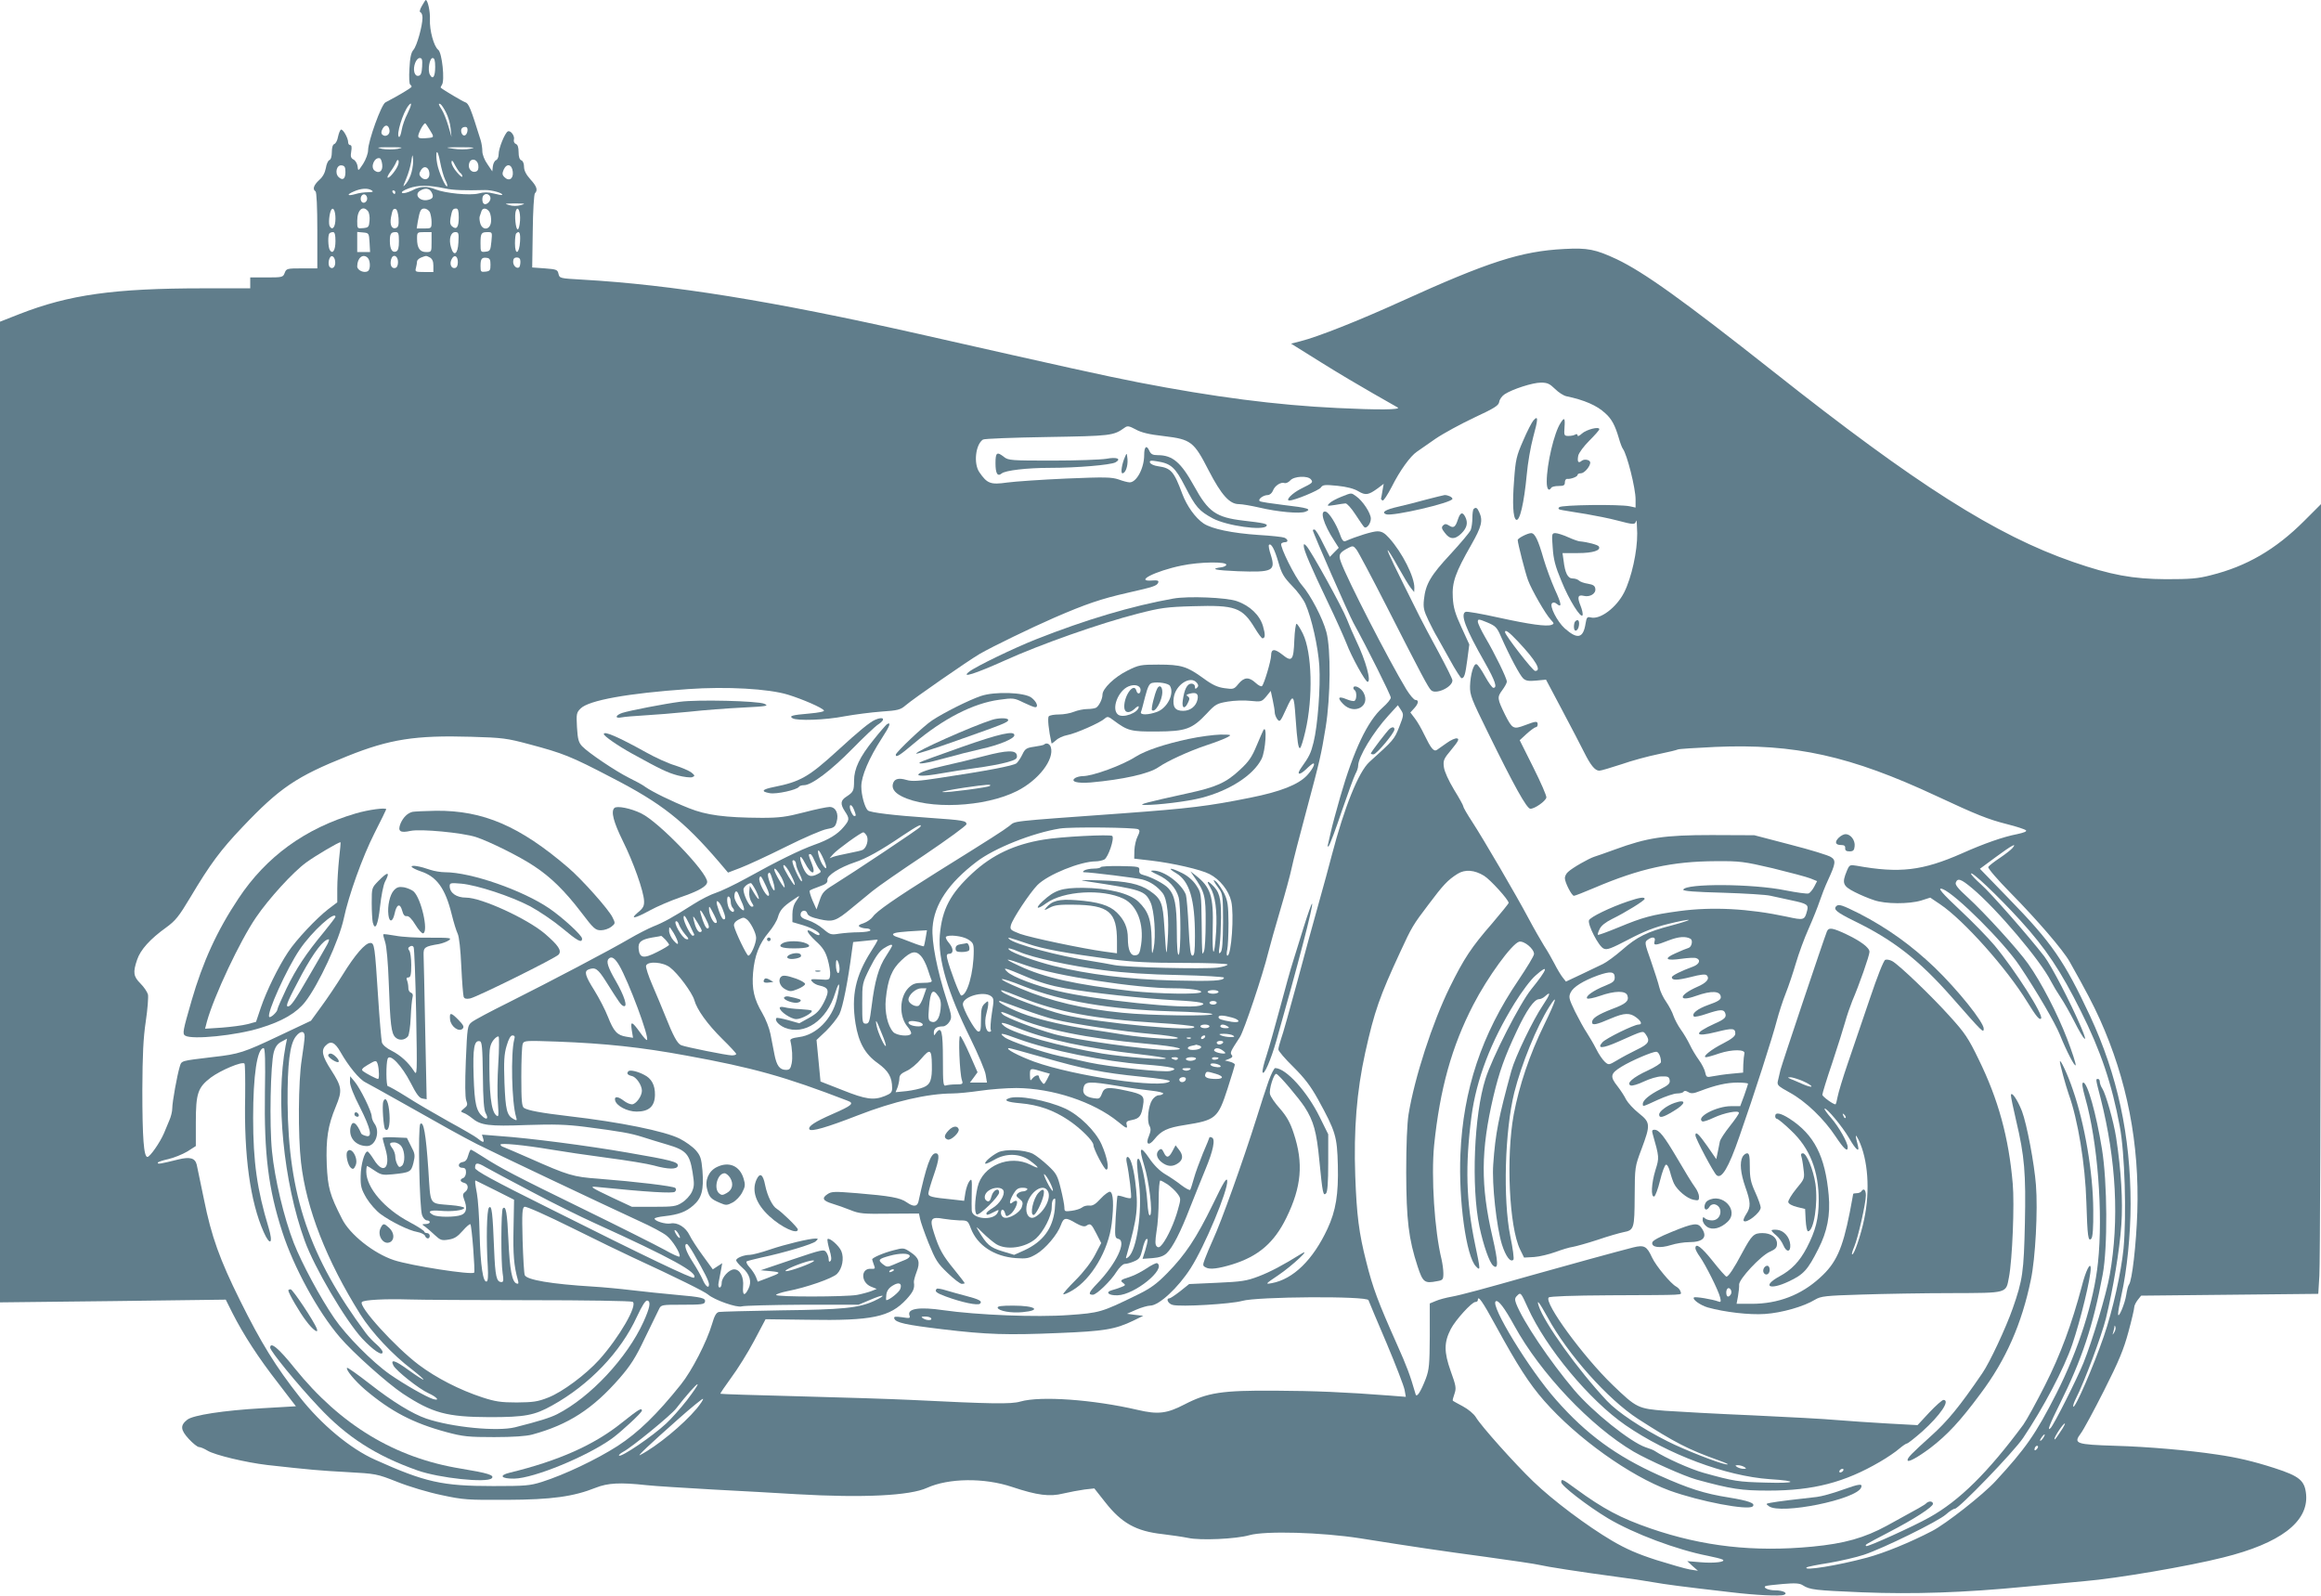 <?xml version="1.0" standalone="no"?>
<!DOCTYPE svg PUBLIC "-//W3C//DTD SVG 20010904//EN"
 "http://www.w3.org/TR/2001/REC-SVG-20010904/DTD/svg10.dtd">
<svg version="1.0" xmlns="http://www.w3.org/2000/svg"
 width="1280pt" height="880pt" viewBox="0 0 1280 880"
 preserveAspectRatio="xMidYMid meet">
<g transform="translate(0,880) scale(0.1,-0.1)"
fill="#607d8b" stroke="none">
<path d="M2327 8768 c-12 -21 -15 -34 -8 -36 6 -2 11 -15 11 -30 0 -44 -31
-156 -50 -177 -13 -15 -19 -43 -22 -103 -3 -46 -1 -85 4 -88 4 -3 8 -8 8 -12
0 -6 -72 -49 -145 -87 -22 -12 -94 -210 -95 -263 0 -18 -12 -51 -27 -75 -28
-42 -28 -42 -31 -14 -2 15 -12 32 -22 37 -15 8 -18 17 -13 45 4 23 2 35 -6 35
-6 0 -11 7 -11 15 0 25 -30 76 -40 70 -5 -3 -12 -21 -16 -40 -3 -18 -12 -36
-20 -39 -9 -3 -14 -20 -14 -45 0 -23 -5 -41 -14 -44 -7 -3 -16 -23 -19 -44 -5
-26 -17 -49 -37 -66 -30 -28 -38 -51 -20 -62 6 -4 10 -87 10 -216 l0 -209 -85
0 c-82 0 -86 -1 -95 -25 -9 -24 -13 -25 -100 -25 l-90 0 0 -30 0 -30 -257 0
c-495 0 -742 -35 -1016 -142 l-107 -42 0 -2704 0 -2704 622 7 623 8 37 -74
c61 -120 144 -248 251 -385 18 -23 47 -61 65 -85 l34 -44 -189 -11 c-210 -12
-379 -38 -410 -63 -40 -31 -38 -56 8 -106 23 -25 48 -45 57 -45 8 0 29 -9 47
-20 40 -24 210 -65 330 -79 233 -26 291 -31 440 -39 158 -9 162 -9 276 -54 65
-26 172 -58 245 -73 120 -26 144 -27 358 -26 250 1 369 18 492 67 66 26 133
30 279 14 44 -5 208 -15 365 -24 157 -8 366 -20 465 -26 366 -21 623 -8 717
35 119 54 315 57 470 5 138 -46 207 -55 282 -36 35 8 87 18 117 22 l54 6 60
-76 c90 -115 170 -160 316 -176 49 -6 112 -15 141 -21 67 -15 265 -6 338 15
88 25 398 16 610 -17 289 -46 451 -70 690 -102 146 -20 281 -40 300 -45 36 -9
221 -38 430 -66 63 -8 151 -21 195 -29 74 -13 157 -24 435 -56 133 -16 267
-22 288 -14 25 9 -4 25 -48 25 -37 0 -68 14 -54 23 5 3 48 8 96 12 69 6 93 4
110 -7 39 -25 66 -28 328 -39 285 -11 559 -2 900 31 113 11 261 25 330 31 170
14 571 82 760 130 315 78 470 196 458 346 -7 78 -35 102 -174 147 -118 38
-208 59 -319 75 -152 23 -379 43 -558 48 -219 7 -234 12 -192 68 14 18 72 125
128 236 83 164 109 228 135 324 18 66 32 127 32 136 0 9 9 27 19 40 l19 24
489 5 488 5 6 100 c4 55 7 1035 8 2178 l1 2077 -93 -93 c-157 -157 -317 -250
-514 -299 -73 -19 -115 -22 -248 -22 -183 1 -304 23 -512 95 -425 147 -865
426 -1652 1049 -504 398 -715 549 -866 621 -116 54 -159 63 -288 56 -238 -12
-420 -71 -902 -290 -231 -105 -458 -195 -554 -219 l-51 -13 165 -103 c91 -57
221 -134 288 -172 67 -38 128 -73 135 -77 22 -13 -111 -14 -333 -3 -338 16
-681 61 -1095 141 -189 37 -393 82 -1215 268 -808 182 -1361 271 -1855 299
-122 7 -124 7 -130 32 -5 23 -11 25 -75 30 l-70 5 3 200 c1 110 7 204 12 209
17 17 11 38 -25 77 -24 27 -35 49 -35 69 0 18 -6 33 -15 36 -10 4 -15 20 -15
45 0 26 -5 42 -15 45 -9 4 -13 14 -11 23 7 21 -19 55 -34 46 -17 -11 -50 -93
-50 -125 0 -15 -6 -30 -14 -33 -8 -3 -16 -18 -18 -34 l-3 -28 -27 40 c-16 22
-28 53 -28 71 0 17 -4 44 -9 60 -55 177 -66 204 -85 210 -15 5 -118 66 -135
80 -2 2 1 9 6 16 17 22 1 177 -20 193 -24 18 -49 108 -46 169 2 42 -12 106
-23 106 -2 0 -11 -15 -21 -32z m1 -335 c-2 -36 -7 -49 -20 -51 -11 -2 -19 5
-23 20 -8 31 10 78 30 78 13 0 15 -10 13 -47z m72 -2 c0 -54 -13 -73 -29 -43
-14 25 -2 92 15 92 10 0 14 -14 14 -49z m-153 -258 c-14 -26 -28 -67 -32 -91
-4 -23 -10 -40 -15 -37 -16 10 21 133 53 173 21 26 17 2 -6 -45z m213 6 c11
-21 23 -60 25 -86 l5 -48 -18 62 c-10 34 -26 73 -35 87 -19 29 -22 40 -7 31 6
-4 19 -24 30 -46z m-90 -95 c25 -40 25 -42 -10 -45 -54 -5 -60 -1 -49 28 9 25
27 53 34 53 2 0 13 -16 25 -36z m-222 -2 c4 -25 -23 -41 -40 -24 -7 7 -6 17 2
32 14 26 34 22 38 -8z m430 -4 c-4 -27 -23 -34 -32 -13 -8 21 1 35 20 35 10 0
14 -8 12 -22z m-385 -99 c-24 -4 -62 -4 -85 0 -37 8 -31 9 42 9 73 0 79 -1 43
-9z m401 1 c-22 -5 -65 -5 -95 0 -49 7 -45 8 41 8 75 0 86 -2 54 -8z m-139
-171 c9 -17 14 -33 11 -36 -8 -9 -46 76 -55 124 -5 26 -6 54 -3 62 4 9 12 -13
19 -51 7 -37 19 -81 28 -99z m-185 43 c-5 -22 -19 -51 -30 -64 -20 -23 -20
-22 0 26 12 28 24 70 28 95 6 41 7 43 10 14 2 -17 -2 -49 -8 -71z m-162 40 c4
-36 -18 -52 -43 -32 -24 20 1 76 30 67 6 -2 11 -18 13 -35z m88 0 c-9 -27 -45
-72 -57 -72 -6 0 1 15 14 33 13 17 27 41 31 51 9 25 20 13 12 -12z m344 -47
c5 -3 10 -12 10 -18 -1 -7 -14 4 -30 23 -17 19 -30 43 -30 55 1 15 6 11 20
-17 11 -20 24 -40 30 -43z m98 42 c2 -18 -2 -29 -13 -33 -23 -9 -46 16 -38 44
8 34 47 26 51 -11z m-733 -36 c0 -38 -15 -49 -38 -27 -22 22 -10 68 17 64 17
-2 21 -10 21 -37z m923 1 c4 -38 -21 -54 -46 -29 -13 13 -13 21 -4 42 17 37
46 29 50 -13z m-460 -5 c4 -33 -22 -47 -45 -25 -12 13 -13 20 -3 37 15 30 44
23 48 -12z m86 -86 c44 -10 108 -12 221 -9 37 1 103 -18 94 -27 -2 -2 -23 2
-47 8 -31 8 -53 8 -83 0 -47 -12 -184 1 -238 23 -47 19 -84 18 -130 -7 -23
-11 -46 -17 -53 -13 -7 5 6 14 38 26 51 18 107 18 198 -1z m-404 -11 c11 -7 6
-10 -20 -10 -19 0 -51 -4 -69 -10 -46 -13 -52 -4 -10 14 40 18 78 20 99 6z
m330 -10 c13 -24 8 -36 -18 -42 -46 -12 -82 29 -44 51 27 16 50 13 62 -9z
m-200 0 c0 -5 -2 -10 -4 -10 -3 0 -8 5 -11 10 -3 6 -1 10 4 10 6 0 11 -4 11
-10z m-155 -36 c0 -10 -8 -20 -17 -22 -18 -3 -26 27 -11 42 12 11 28 0 28 -20z
m679 9 c7 -18 -20 -47 -35 -37 -11 6 -12 38 -2 47 12 13 31 7 37 -10z m169
-44 c-21 -6 -45 -6 -65 0 -29 8 -25 9 32 9 57 0 61 -1 33 -9z m-1023 -74 c0
-46 -16 -68 -31 -44 -9 13 -3 74 8 92 11 18 23 -7 23 -48z m179 41 c7 -8 11
-32 9 -53 -3 -35 -6 -38 -35 -41 -33 -3 -33 -3 -33 40 0 60 31 88 59 54z m169
-39 c2 -37 -1 -49 -13 -54 -24 -9 -36 16 -29 57 8 44 13 52 27 47 7 -2 13 -25
15 -50z m172 34 c5 -11 10 -36 10 -55 0 -35 -1 -36 -41 -36 l-41 0 6 38 c11
62 17 72 36 72 11 0 24 -9 30 -19z m160 -30 c0 -54 -12 -70 -36 -50 -11 9 -14
22 -9 48 8 44 12 51 31 51 10 0 14 -13 14 -49z m170 29 c6 -12 10 -35 8 -53
-4 -43 -43 -51 -58 -13 -5 14 -7 33 -5 41 3 8 7 22 10 30 6 22 32 18 45 -5z
m168 -46 c-2 -27 -7 -49 -13 -49 -11 0 -19 79 -10 103 11 30 26 -5 23 -54z
m-1018 -113 c0 -51 -15 -75 -31 -50 -10 16 -12 83 -2 92 3 4 12 7 20 7 9 0 13
-15 13 -49z m188 -8 l3 -53 -35 0 -36 0 0 56 0 55 33 -3 c31 -3 32 -4 35 -55z
m162 7 c0 -37 -4 -52 -16 -57 -21 -8 -34 14 -34 58 0 40 6 49 32 49 15 0 18
-8 18 -50z m180 -5 c0 -54 0 -55 -30 -55 -35 0 -50 23 -50 74 0 35 1 36 40 36
l40 0 0 -55z m148 -2 c-3 -66 -26 -80 -41 -26 -13 44 -2 83 24 83 18 0 20 -5
17 -57z m182 5 c-5 -49 -7 -53 -32 -56 -27 -3 -28 -2 -28 46 0 56 4 62 39 62
26 0 26 -1 21 -52z m158 0 c-4 -69 -28 -79 -28 -10 0 27 3 52 7 55 17 17 24 3
21 -45z m-1020 -107 c5 -29 -13 -50 -29 -34 -15 15 -3 66 14 60 7 -2 14 -14
15 -26z m180 17 c15 -15 16 -64 1 -73 -20 -13 -59 4 -59 26 0 47 32 73 58 47z
m167 -23 c0 -19 -6 -31 -16 -33 -20 -4 -30 18 -22 48 9 32 38 21 38 -15z m176
25 c13 -8 19 -21 19 -45 l0 -35 -51 0 c-48 0 -51 1 -45 23 3 12 6 28 6 35 0 7
10 17 23 22 29 11 26 11 48 0z m154 -26 c0 -19 -6 -30 -16 -32 -21 -4 -32 24
-18 49 14 28 34 18 34 -17z m180 -14 c0 -31 -3 -35 -27 -38 -26 -3 -28 -1 -28
31 0 40 7 49 35 45 16 -2 20 -10 20 -38z m165 17 c0 -13 -3 -26 -6 -30 -12
-12 -34 6 -34 29 0 17 6 24 20 24 14 0 20 -7 20 -23z m5706 -702 c19 -19 47
-37 62 -40 100 -21 169 -51 215 -94 35 -31 54 -67 74 -135 8 -28 18 -55 23
-61 23 -31 70 -217 70 -279 l0 -45 -32 7 c-58 12 -376 8 -389 -5 -9 -9 -4 -13
22 -17 19 -3 76 -13 128 -21 52 -9 128 -24 169 -35 92 -24 99 -25 105 -2 3 9
5 -22 6 -69 1 -99 -31 -244 -72 -326 -43 -84 -132 -151 -184 -138 -20 5 -23 1
-29 -35 -13 -81 -45 -87 -115 -25 -41 37 -85 123 -70 138 7 7 15 6 26 -3 30
-24 27 -1 -10 79 -20 45 -48 121 -62 168 -30 105 -48 143 -69 143 -19 0 -74
-28 -74 -38 0 -18 42 -182 57 -222 20 -54 96 -186 125 -217 19 -21 20 -23 4
-29 -27 -10 -117 2 -295 41 -90 20 -170 34 -178 31 -31 -12 -2 -91 106 -280
58 -103 70 -140 46 -139 -5 0 -26 28 -45 63 -19 35 -40 65 -47 67 -16 6 -34
-57 -36 -121 -1 -49 8 -71 97 -252 147 -300 216 -424 236 -424 24 0 84 42 88
62 2 9 -31 84 -72 166 l-75 150 39 36 c22 20 45 36 50 36 6 0 10 7 10 15 0 20
-9 19 -72 -5 -62 -23 -68 -20 -108 59 -43 88 -44 96 -16 134 14 19 26 40 26
48 0 19 -66 154 -119 244 -22 38 -41 77 -41 87 0 15 5 15 51 -4 47 -20 54 -27
76 -77 47 -107 105 -216 124 -233 15 -13 31 -15 72 -11 l53 5 89 -168 c49 -93
104 -197 121 -232 36 -72 60 -102 84 -102 9 0 63 16 121 35 57 20 149 45 204
56 54 11 103 23 108 26 5 3 98 9 206 14 438 19 746 -49 1221 -271 223 -104
283 -128 389 -155 52 -13 98 -28 104 -34 6 -6 -12 -13 -49 -21 -74 -14 -181
-51 -304 -106 -218 -96 -344 -111 -582 -68 -36 6 -39 5 -53 -29 -28 -67 -22
-83 43 -116 31 -16 79 -36 107 -45 63 -22 193 -22 260 -2 l50 16 55 -37 c129
-87 366 -352 480 -538 50 -81 67 -101 76 -92 17 16 -144 268 -256 403 -37 44
-120 129 -184 189 -107 100 -137 135 -102 122 71 -28 336 -292 423 -422 98
-146 197 -317 223 -381 36 -90 83 -180 87 -168 2 7 -19 72 -47 145 -54 141
-144 314 -215 414 -55 78 -241 282 -333 366 -53 48 -71 70 -66 82 10 27 29 20
91 -32 137 -115 376 -398 433 -511 13 -25 37 -65 54 -90 17 -25 50 -83 74
-130 57 -113 82 -135 39 -35 -59 138 -163 338 -203 391 -85 110 -297 352 -349
397 -30 27 -55 53 -55 59 0 18 147 -121 272 -258 141 -155 223 -278 333 -499
110 -219 172 -404 215 -635 28 -146 38 -490 21 -675 -13 -131 -59 -340 -109
-485 -58 -168 -158 -398 -168 -387 -3 3 3 22 14 44 48 94 142 347 166 443 40
165 75 373 85 517 9 130 -1 298 -29 481 -13 85 -57 240 -76 269 -8 12 -14 29
-14 38 0 8 -4 15 -10 15 -13 0 -14 3 15 -108 86 -340 103 -672 50 -972 -19
-109 -95 -361 -145 -486 -38 -93 -162 -339 -181 -359 -22 -22 -5 22 50 132
122 245 185 434 237 714 28 148 26 509 -4 693 -32 196 -80 366 -103 366 -9 0
-6 -25 11 -85 68 -240 99 -635 70 -908 -22 -213 -108 -483 -230 -723 -114
-224 -169 -302 -335 -482 -68 -74 -274 -236 -350 -275 -121 -63 -263 -121
-360 -147 -160 -43 -352 -74 -332 -54 3 4 59 15 123 25 64 11 151 31 193 45
106 35 409 184 452 222 20 18 42 32 50 32 22 0 323 312 376 390 112 167 225
381 271 515 45 132 103 369 102 422 -1 38 -28 -16 -49 -100 -55 -207 -117
-376 -203 -546 -48 -95 -102 -193 -120 -218 -194 -262 -351 -418 -518 -511
-87 -49 -341 -164 -348 -158 -7 8 -13 4 122 75 143 74 246 141 246 158 0 15
-22 17 -36 4 -9 -10 -36 -25 -217 -124 -125 -68 -235 -99 -412 -116 -323 -31
-604 1 -892 100 -165 57 -261 108 -414 220 -72 53 -79 56 -79 35 0 -19 145
-131 258 -199 143 -85 381 -174 552 -207 36 -7 71 -16 79 -20 25 -13 -46 -22
-122 -15 l-72 6 29 -27 30 -26 -45 7 c-24 4 -107 28 -184 52 -103 33 -167 61
-244 106 -139 82 -326 222 -435 327 -102 98 -289 307 -317 355 -11 18 -42 44
-72 60 -28 15 -54 29 -55 31 -2 1 2 18 9 37 11 32 9 44 -21 127 -37 105 -37
157 1 231 25 49 116 149 135 149 8 0 14 5 14 10 0 30 25 -5 99 -141 120 -219
183 -318 267 -414 181 -206 472 -414 692 -495 166 -60 434 -111 458 -87 17 17
-22 31 -132 49 -134 21 -221 49 -384 122 -238 107 -402 227 -569 417 -148 167
-365 523 -332 543 14 9 48 -36 102 -134 144 -263 422 -556 658 -695 81 -47
280 -136 346 -154 194 -53 248 -61 399 -61 246 0 419 45 614 159 40 23 88 56
106 72 19 16 38 29 43 29 5 0 43 30 84 66 100 90 156 173 117 174 -7 0 -42
-31 -78 -69 l-65 -70 -165 9 c-91 5 -217 14 -280 19 -63 6 -272 17 -465 26
-192 8 -408 20 -480 25 -152 12 -159 15 -292 143 -161 155 -380 454 -352 482
6 6 126 11 337 12 433 2 394 0 390 20 -2 10 -13 22 -24 28 -29 15 -111 113
-133 160 -29 63 -43 71 -104 56 -79 -20 -382 -103 -562 -154 -257 -73 -386
-108 -441 -118 -28 -5 -67 -15 -85 -23 l-34 -14 0 -179 c-1 -157 -3 -185 -22
-236 -27 -70 -50 -107 -56 -86 -31 108 -49 155 -104 278 -103 231 -132 308
-168 452 -41 160 -53 258 -61 474 -9 255 8 467 55 680 51 230 80 311 193 555
64 139 71 150 156 262 81 108 106 135 160 169 41 26 94 22 147 -11 34 -21 135
-132 135 -149 0 -4 -41 -54 -90 -112 -116 -133 -156 -194 -235 -354 -95 -193
-194 -498 -227 -700 -8 -50 -13 -169 -13 -320 1 -263 13 -366 63 -519 29 -88
38 -95 108 -81 31 5 34 9 34 43 0 20 -5 55 -10 77 -39 159 -58 456 -41 630 32
310 97 544 216 774 79 153 213 337 253 348 27 6 82 -39 82 -68 0 -10 -39 -74
-86 -144 -203 -299 -305 -605 -320 -960 -11 -253 32 -566 86 -619 25 -26 25
-21 -5 121 -50 239 -55 438 -20 707 27 204 107 412 238 624 39 63 89 130 115
152 77 69 68 37 -23 -75 -62 -76 -217 -379 -253 -495 -63 -198 -79 -594 -33
-815 22 -103 55 -198 76 -215 29 -24 28 19 -4 158 -66 284 -65 478 5 776 32
135 62 219 129 361 54 115 96 175 123 175 8 0 24 7 34 17 33 30 27 9 -14 -52
-53 -78 -152 -283 -173 -360 -70 -256 -88 -343 -100 -516 -8 -107 18 -345 48
-442 21 -66 47 -100 63 -84 5 4 -3 63 -17 130 -41 206 -30 581 22 792 40 158
124 364 193 473 50 80 38 36 -28 -99 -80 -163 -138 -336 -168 -495 -43 -235
-25 -621 35 -744 l22 -45 55 3 c30 2 83 15 119 28 35 13 78 26 95 28 17 3 79
20 137 39 58 20 122 38 142 42 59 11 61 20 62 199 1 160 1 162 38 260 50 134
49 146 -15 197 -29 23 -60 57 -70 75 -9 19 -30 51 -47 73 -44 55 -40 71 22
109 56 34 168 82 191 82 13 0 26 -28 26 -57 0 -7 -33 -28 -72 -46 -83 -38
-121 -72 -95 -83 9 -3 42 7 73 22 32 15 74 28 98 28 35 1 41 -2 44 -21 3 -18
-7 -27 -50 -49 -60 -30 -98 -61 -98 -81 0 -17 -4 -18 83 22 42 19 89 35 106
35 16 0 33 4 36 10 4 6 13 5 25 -2 16 -10 29 -9 67 6 84 32 146 46 206 46 31
0 57 -3 57 -6 0 -4 -10 -33 -21 -65 l-22 -59 -50 0 c-81 0 -196 -61 -159 -84
5 -3 33 6 62 20 60 28 140 43 140 27 0 -6 -23 -39 -50 -73 -28 -35 -52 -72
-55 -84 -2 -12 -8 -38 -12 -60 l-8 -38 -49 71 c-47 67 -66 85 -66 60 0 -17
101 -208 117 -220 27 -23 66 41 125 212 83 236 184 552 207 641 11 42 33 110
49 150 16 40 41 115 56 166 15 51 46 137 70 190 24 54 51 122 61 152 10 30 30
82 46 116 43 93 45 110 16 128 -13 9 -113 40 -223 68 l-199 52 -235 1 c-263 0
-355 -14 -535 -80 -49 -18 -101 -36 -114 -40 -28 -9 -119 -60 -143 -83 -10 -8
-18 -24 -18 -34 0 -25 38 -98 50 -98 6 0 56 20 113 44 251 107 429 146 670
147 132 1 154 -2 313 -39 94 -23 188 -48 208 -56 l37 -15 -16 -31 c-9 -17 -23
-34 -31 -37 -8 -3 -66 5 -127 17 -180 37 -552 39 -564 4 -3 -8 66 -13 219 -17
123 -4 241 -11 263 -17 22 -5 74 -16 115 -25 85 -18 95 -24 86 -57 -14 -53
-17 -54 -113 -33 -211 45 -410 55 -590 31 -155 -21 -202 -34 -337 -90 -61 -25
-112 -44 -114 -41 -2 2 2 16 10 32 8 18 32 37 68 55 72 35 179 101 180 111 0
12 -28 8 -93 -14 -97 -33 -207 -86 -214 -104 -8 -24 53 -144 81 -156 18 -9 41
0 137 50 83 44 145 68 219 86 56 14 107 24 113 22 5 -1 -36 -15 -93 -30 -138
-36 -192 -63 -275 -136 -38 -33 -86 -68 -105 -77 -19 -9 -73 -35 -119 -57
l-85 -40 -19 24 c-10 13 -30 46 -44 74 -14 27 -40 73 -58 100 -17 28 -56 95
-85 150 -68 128 -248 436 -311 533 -27 41 -49 79 -49 85 0 5 -23 47 -51 92
-30 50 -53 100 -56 124 -5 37 -2 46 42 98 38 46 44 59 30 61 -9 2 -34 -9 -56
-25 -22 -15 -46 -32 -54 -38 -18 -12 -33 7 -71 85 -14 30 -37 70 -51 88 l-25
33 21 23 c24 26 27 46 7 46 -8 0 -30 26 -50 58 -98 162 -328 610 -361 703 -15
41 -9 52 44 79 21 11 26 10 42 -11 10 -13 84 -152 164 -309 198 -389 231 -450
247 -466 25 -26 118 16 118 54 0 8 -35 78 -77 156 -42 77 -89 166 -104 196
-137 274 -180 362 -176 366 2 2 28 -39 57 -92 29 -52 61 -105 71 -117 l18 -22
1 23 c1 61 -67 195 -139 275 -25 28 -41 37 -65 37 -26 0 -111 -26 -176 -54
-11 -5 -20 6 -32 42 -20 54 -57 113 -75 120 -38 12 -15 -68 46 -161 l24 -38
-25 -25 -24 -25 -38 75 c-20 42 -41 76 -47 76 -5 0 -9 -2 -9 -4 0 -12 197
-462 224 -511 75 -136 206 -398 206 -412 0 -9 -20 -33 -45 -55 -83 -74 -159
-233 -234 -493 -22 -77 -45 -162 -51 -190 -6 -27 -13 -59 -16 -70 -4 -14 -3
-17 4 -10 6 6 38 91 71 190 34 99 68 192 76 207 8 14 15 34 15 45 0 48 82 184
167 277 l52 57 17 -26 c16 -25 16 -29 -10 -95 -27 -68 -30 -71 -164 -192 -60
-55 -138 -249 -207 -513 -14 -55 -48 -179 -75 -275 -27 -96 -81 -292 -119
-436 -39 -143 -77 -280 -86 -303 -8 -24 -15 -50 -15 -58 0 -9 37 -52 83 -97
62 -62 95 -105 136 -179 97 -177 105 -203 109 -362 4 -161 -11 -252 -57 -351
-80 -172 -189 -278 -307 -300 -38 -7 -37 -5 36 44 76 51 189 157 125 117 -96
-60 -169 -99 -235 -124 -66 -25 -93 -29 -228 -35 l-154 -7 -50 -40 c-27 -21
-54 -39 -59 -39 -21 0 -7 -30 18 -36 44 -12 323 5 383 22 81 24 690 28 697 4
3 -8 47 -114 99 -235 51 -121 96 -238 100 -259 l7 -39 -89 7 c-247 19 -414 26
-631 27 -295 2 -373 -10 -501 -76 -98 -51 -147 -56 -258 -30 -245 57 -536 78
-647 46 -51 -15 -159 -13 -602 9 -104 5 -383 14 -620 20 -236 6 -431 12 -432
14 -2 2 25 41 59 88 35 47 92 138 127 204 l63 119 234 -3 c355 -6 452 15 543
113 38 42 46 60 41 94 -1 8 6 33 15 57 21 54 13 78 -34 109 -36 24 -38 25 -94
10 -55 -14 -117 -41 -117 -50 0 -2 4 -15 9 -29 9 -22 8 -24 -16 -23 -56 4 -57
-74 0 -98 l32 -13 -30 -12 c-16 -6 -52 -16 -79 -21 -62 -11 -446 -12 -446 0 0
4 28 14 63 21 104 20 248 70 273 95 29 29 40 86 24 125 -12 30 -66 77 -76 67
-3 -3 2 -29 10 -58 11 -35 13 -56 6 -63 -7 -7 -10 -3 -10 10 0 11 -6 28 -13
38 -13 18 -22 16 -188 -40 l-174 -59 55 -5 c61 -6 59 -9 -18 -38 l-53 -20 -10
26 c-6 15 -22 39 -35 53 -14 15 -21 30 -16 33 5 3 41 12 80 21 124 26 285 74
301 90 14 13 14 15 -1 15 -34 0 -164 -31 -250 -60 -49 -17 -100 -30 -113 -30
-32 0 -75 -17 -75 -30 0 -6 15 -24 34 -41 41 -35 53 -77 34 -115 -21 -44 -34
-39 -30 11 5 53 -17 95 -49 95 -28 0 -69 -44 -69 -75 0 -14 -5 -25 -11 -25 -7
0 -9 11 -6 27 3 16 9 46 13 68 l7 39 -26 -17 -26 -17 -56 77 c-31 42 -63 92
-72 111 -21 44 -67 73 -105 65 -28 -5 -88 13 -88 27 0 4 24 10 53 13 80 9 120
24 161 60 46 40 58 85 50 191 -6 68 -11 83 -37 113 -17 19 -57 48 -89 64 -82
41 -327 91 -613 124 -153 18 -222 31 -245 45 -12 8 -15 38 -15 172 0 90 3 171
8 182 7 18 17 18 190 12 264 -10 463 -31 712 -77 368 -67 544 -116 889 -249
39 -14 26 -26 -84 -74 -96 -42 -136 -68 -126 -84 9 -14 94 10 266 77 200 78
385 120 521 121 31 0 100 7 155 15 54 8 144 15 199 15 199 -1 426 -76 561
-186 47 -39 54 -41 47 -15 -4 15 3 20 31 25 40 8 51 22 60 82 9 51 -1 60 -90
79 -106 23 -124 20 -137 -16 -11 -28 -15 -30 -46 -25 -46 7 -64 26 -55 59 8
34 31 35 193 8 64 -11 146 -22 184 -26 37 -4 65 -11 62 -16 -4 -5 -15 -9 -25
-9 -11 0 -27 -12 -36 -26 -21 -32 -30 -114 -15 -142 9 -17 8 -29 -3 -57 -20
-46 -1 -57 30 -18 38 48 71 64 168 79 171 27 183 37 236 201 22 68 40 128 40
132 0 5 -12 12 -27 16 l-28 7 24 9 c17 7 21 13 13 22 -9 12 -6 19 46 98 22 34
126 342 157 469 9 36 38 139 65 230 27 91 56 197 64 236 8 39 43 174 77 300
81 303 84 317 110 474 27 168 29 430 4 524 -20 76 -87 204 -135 259 -38 43
-123 214 -114 229 3 4 12 8 20 8 20 0 18 16 -3 25 -10 4 -74 11 -143 15 -146
10 -256 33 -302 63 -46 31 -93 97 -118 164 -46 124 -62 142 -134 152 -22 3
-41 12 -44 20 -4 11 4 13 39 7 77 -12 100 -33 154 -138 59 -115 78 -136 154
-177 78 -41 279 -69 296 -41 7 11 -14 16 -128 29 -151 18 -193 47 -272 191
-72 130 -118 170 -200 170 -28 0 -38 5 -47 25 -15 33 -28 22 -28 -24 0 -73
-42 -151 -80 -151 -10 0 -37 7 -61 16 -39 13 -74 14 -289 5 -135 -6 -282 -16
-326 -22 -91 -13 -110 -6 -153 57 -33 48 -21 153 20 180 8 5 167 11 354 14
354 6 365 7 428 52 15 11 24 9 60 -10 30 -17 74 -28 156 -37 150 -18 165 -30
247 -190 70 -135 115 -185 166 -185 18 0 69 -9 113 -19 101 -24 223 -35 254
-23 38 14 13 22 -119 37 -66 8 -126 17 -132 21 -14 9 18 34 44 34 10 0 23 11
28 24 10 28 45 50 65 42 7 -2 21 4 31 15 20 23 95 27 113 6 14 -17 11 -20 -52
-51 -49 -24 -91 -66 -66 -66 28 0 161 55 173 71 11 16 21 17 92 10 51 -5 92
-16 115 -30 40 -24 56 -21 107 16 l33 25 -7 -39 c-3 -21 -7 -40 -8 -43 0 -3 3
-7 9 -10 5 -3 27 31 50 75 45 90 103 170 139 194 13 9 59 41 102 71 44 30 140
82 214 117 114 53 135 67 138 87 2 14 15 32 30 42 43 28 154 64 200 64 36 0
48 -6 78 -35z m-1526 -955 c18 -64 30 -83 75 -130 30 -30 63 -75 74 -100 35
-79 70 -237 77 -342 7 -118 -9 -330 -32 -422 -15 -60 -23 -77 -68 -140 -28
-39 -11 -44 27 -8 18 18 36 32 40 32 12 0 -6 -35 -35 -66 -48 -51 -147 -90
-313 -123 -233 -47 -335 -59 -700 -86 -652 -47 -590 -41 -629 -70 -37 -28 -93
-64 -398 -254 -231 -145 -335 -217 -354 -246 -9 -13 -32 -29 -51 -36 -26 -8
-32 -14 -22 -20 8 -5 24 -9 37 -9 12 0 22 -4 22 -10 0 -6 -28 -10 -62 -11 -35
0 -84 -4 -111 -8 -44 -7 -49 -6 -88 27 -22 19 -59 40 -82 47 -30 9 -42 18 -42
31 0 25 31 30 37 7 4 -13 23 -22 67 -32 75 -17 91 -11 179 62 31 26 82 67 112
92 30 25 160 115 288 200 127 86 232 162 232 170 0 19 -18 22 -205 35 -191 13
-327 29 -339 41 -17 16 -36 84 -36 132 0 57 42 156 114 267 44 67 52 91 27 76
-5 -4 -38 -41 -72 -84 -78 -96 -109 -161 -109 -227 0 -56 -4 -63 -42 -88 -33
-21 -35 -41 -8 -82 26 -39 25 -47 -7 -85 -34 -41 -83 -71 -163 -99 -78 -28
-201 -88 -370 -182 -69 -38 -147 -75 -173 -83 -26 -8 -82 -36 -124 -63 -113
-72 -164 -100 -220 -122 -27 -11 -88 -42 -134 -69 -104 -61 -425 -230 -664
-350 -99 -49 -191 -98 -204 -109 -23 -19 -24 -26 -32 -212 -5 -126 -4 -202 2
-219 9 -23 7 -30 -11 -44 -21 -17 -21 -18 -4 -25 11 -3 32 -17 47 -29 48 -40
93 -46 301 -38 154 5 218 3 322 -10 200 -26 250 -35 317 -56 34 -11 96 -30
137 -42 103 -30 123 -52 139 -150 11 -68 10 -81 -4 -112 -10 -20 -34 -46 -54
-58 -32 -21 -49 -23 -156 -23 l-120 0 -105 49 c-125 59 -134 66 -84 60 277
-28 416 -36 426 -26 8 8 8 15 2 21 -10 10 -219 35 -425 51 -138 10 -165 18
-379 113 -69 30 -133 58 -142 61 -10 3 -18 9 -18 14 0 10 127 -2 277 -27 65
-11 206 -32 313 -46 108 -14 223 -33 255 -42 79 -22 129 -23 133 -2 4 21 -33
31 -278 73 -218 38 -541 80 -704 91 l-98 8 7 -23 c7 -24 -1 -22 -35 5 -8 7
-78 48 -155 90 -77 43 -182 104 -233 137 -51 32 -97 58 -103 58 -10 0 -11 126
-1 152 13 30 78 -39 126 -132 33 -65 49 -86 66 -88 l23 -4 -8 379 c-4 208 -8
396 -9 417 -1 42 6 47 85 60 19 4 44 13 55 21 17 13 6 14 -106 14 -69 -1 -154
4 -189 11 -34 6 -65 10 -67 8 -2 -2 3 -22 10 -43 8 -24 16 -114 20 -225 8
-232 14 -278 36 -300 20 -20 52 -17 70 5 6 8 13 54 15 104 2 50 7 100 10 111
4 13 1 22 -9 26 -9 3 -15 16 -14 27 0 12 -3 30 -7 40 -5 12 -3 17 8 17 11 0
15 15 15 68 0 37 -5 73 -11 80 -8 10 -7 16 3 22 9 6 17 5 21 -3 4 -7 10 -169
14 -362 6 -348 6 -350 -13 -320 -30 46 -72 85 -123 111 -28 14 -49 32 -53 46
-3 13 -13 127 -21 253 -18 279 -20 295 -43 295 -28 0 -84 -65 -152 -175 -34
-55 -88 -135 -119 -177 l-56 -77 -180 -85 c-190 -90 -217 -99 -360 -115 -182
-22 -173 -19 -184 -54 -14 -46 -41 -194 -41 -229 0 -17 -7 -46 -16 -66 -9 -21
-22 -53 -30 -72 -22 -51 -77 -130 -91 -130 -20 0 -28 104 -28 370 1 195 5 284
19 378 10 67 15 134 12 148 -4 14 -22 41 -41 60 -39 39 -43 61 -19 131 18 55
72 115 160 178 52 38 70 60 134 167 109 183 167 261 287 387 206 217 298 279
578 391 234 94 376 116 683 107 173 -5 197 -8 320 -41 188 -50 229 -66 455
-184 276 -142 397 -238 592 -465 l50 -59 68 26 c37 14 150 66 250 116 100 50
202 94 227 98 39 7 46 11 54 40 13 45 -5 82 -39 82 -14 0 -78 -13 -142 -30
-97 -25 -134 -30 -232 -30 -204 1 -306 15 -401 53 -96 38 -202 90 -242 118
-14 11 -55 33 -90 50 -74 37 -224 138 -258 174 -19 21 -24 38 -28 104 -4 74
-3 81 20 104 45 45 260 84 593 107 211 15 444 2 551 -31 81 -25 189 -72 198
-87 3 -6 -27 -12 -82 -17 -94 -8 -112 -13 -91 -26 25 -15 181 -10 287 11 56
10 148 22 204 26 90 6 104 10 132 34 40 35 346 247 409 284 71 41 286 145 412
200 173 75 258 104 404 137 145 33 162 38 169 58 3 9 -6 12 -31 10 -106 -9 13
52 159 82 100 21 251 23 247 4 -1 -5 -13 -11 -25 -13 -70 -9 -37 -17 87 -22
195 -7 211 1 183 91 -9 26 -13 50 -10 54 12 12 31 -23 52 -95z m1321 -437 c99
-105 133 -163 95 -163 -13 0 -166 198 -166 214 0 17 22 1 71 -51z m-3661 -929
c12 -31 12 -34 1 -34 -5 0 -14 14 -20 30 -13 37 5 41 19 4z m365 -94 c-6 -10
-368 -251 -479 -320 -52 -32 -62 -43 -76 -86 l-17 -49 -22 49 c-11 27 -19 52
-15 55 3 3 26 13 52 22 37 13 47 21 45 37 -3 24 68 69 152 97 61 20 141 64
260 145 87 58 113 71 100 50z m1202 -13 c10 -6 9 -15 -3 -39 -9 -17 -17 -52
-18 -77 l-1 -46 95 -11 c118 -14 272 -49 320 -74 57 -29 106 -90 120 -150 17
-71 1 -300 -21 -300 -5 0 -5 15 -1 33 4 17 7 84 7 147 -1 99 -4 121 -23 162
-13 25 -33 54 -44 65 -24 20 -18 7 16 -40 19 -26 21 -43 21 -183 -1 -112 -4
-157 -14 -166 -10 -11 -11 -4 -5 37 4 28 7 97 8 155 0 111 -9 144 -53 184 -24
22 -27 15 -7 -17 28 -45 39 -127 33 -241 -10 -158 -23 -150 -19 12 5 182 -11
230 -96 296 l-27 21 17 -25 c62 -88 68 -111 67 -257 0 -76 -4 -147 -9 -158
-11 -26 -11 -34 -13 156 -2 162 -3 166 -30 207 -17 26 -45 51 -77 67 -64 32
-88 32 -34 0 74 -44 104 -145 104 -347 0 -85 -3 -108 -14 -108 -10 0 -15 34
-21 157 -4 86 -11 167 -15 179 -24 62 -121 134 -180 133 -20 0 -14 -5 25 -23
59 -27 100 -71 115 -124 13 -48 13 -309 0 -317 -6 -4 -10 43 -10 132 -1 143
-11 196 -47 235 -20 23 -94 62 -135 72 -20 5 -27 12 -25 27 2 20 -3 21 -105
23 -60 1 -108 -2 -108 -6 0 -4 -17 -8 -37 -8 -21 0 -45 -5 -53 -10 -8 -5 -10
-10 -3 -10 38 0 294 -32 323 -40 45 -12 82 -38 111 -74 27 -34 38 -139 28
-271 -6 -88 -7 -83 -18 87 -8 129 -17 152 -81 196 -57 38 -126 53 -270 57
-117 3 -126 3 -70 -6 297 -45 314 -51 344 -113 22 -45 32 -188 18 -256 -9 -41
-10 -37 -11 50 -2 109 -18 155 -73 208 -49 46 -167 75 -308 76 -116 0 -154
-13 -220 -74 -44 -41 -32 -49 20 -11 94 68 309 81 426 25 75 -36 114 -138 97
-254 -7 -46 -12 -56 -31 -58 -27 -4 -42 29 -42 94 0 57 -19 101 -61 142 -41
40 -103 59 -225 68 -95 7 -132 -3 -165 -42 -13 -16 -11 -16 21 1 26 14 55 17
129 16 197 -2 241 -39 241 -202 l0 -66 -67 9 c-124 17 -408 77 -467 98 -54 21
-57 24 -51 48 9 35 104 178 146 221 57 58 238 131 322 131 15 0 37 5 47 10 22
12 57 117 44 130 -11 10 -287 -4 -378 -20 -161 -26 -284 -84 -393 -185 -122
-113 -168 -199 -180 -342 -11 -132 44 -318 168 -568 43 -88 82 -179 85 -202
l7 -43 -47 0 -47 0 21 28 21 29 -43 98 c-24 54 -47 100 -53 102 -11 4 -3 -207
10 -244 7 -21 4 -23 -33 -23 -22 0 -47 -3 -56 -6 -14 -5 -16 11 -16 144 0 154
-8 186 -37 147 -12 -18 -13 -18 -13 2 0 22 18 33 51 33 10 0 26 11 34 24 15
23 15 31 -13 118 -55 170 -85 325 -79 404 9 126 88 244 243 362 98 75 309 159
459 183 62 10 415 6 432 -4z m-1497 -36 c11 -22 0 -64 -21 -77 -6 -4 -42 -12
-78 -19 -36 -7 -75 -16 -86 -20 l-20 -8 20 23 c22 25 153 120 166 120 5 0 13
-9 19 -19z m6319 -67 c-7 -9 -39 -34 -70 -55 -32 -21 -61 -44 -64 -50 -4 -6
51 -70 122 -142 149 -151 291 -317 326 -379 95 -169 129 -235 167 -318 151
-336 219 -687 207 -1064 -6 -180 -29 -379 -46 -400 -5 -6 -11 -31 -15 -56 -7
-49 -44 -136 -45 -107 -1 9 8 58 19 108 30 133 50 334 50 499 0 377 -73 713
-223 1036 -143 306 -212 406 -450 650 l-158 163 88 65 c87 64 118 81 92 50z
m-6558 -60 c23 -50 20 -70 -5 -32 -17 27 -31 78 -22 78 4 0 16 -21 27 -46z
m-51 -6 c8 -18 20 -41 27 -50 13 -14 12 -18 -6 -27 -40 -22 -61 -14 -82 34
-26 60 -19 83 9 28 36 -70 66 -73 38 -3 -19 47 -19 50 -7 50 5 0 14 -15 21
-32z m-100 -24 c0 -8 9 -33 20 -54 11 -22 16 -40 11 -40 -9 0 -51 90 -51 110
0 6 5 8 10 5 6 -3 10 -13 10 -21z m-25 -65 c14 -27 21 -49 17 -49 -8 0 -62 91
-62 104 0 18 23 -10 45 -55z m-54 -10 c11 -22 18 -46 16 -52 -3 -10 -57 82
-57 98 0 15 22 -10 41 -46z m-47 -22 c8 -26 10 -47 6 -47 -12 0 -41 80 -34 91
8 14 12 9 28 -44z m-38 -26 c16 -35 19 -51 11 -51 -16 0 -56 80 -49 98 6 18
10 12 38 -47z m-57 -23 c26 -54 19 -62 -11 -12 l-23 39 -3 -33 c-2 -19 4 -44
13 -58 13 -20 13 -24 1 -24 -14 0 -46 66 -46 95 0 13 25 34 41 35 4 0 16 -19
28 -42z m-73 -75 c7 -18 10 -33 5 -33 -16 0 -51 52 -51 75 0 32 13 40 23 13 5
-13 15 -38 23 -55z m-66 13 c0 -12 5 -27 12 -34 6 -6 8 -15 4 -19 -4 -5 -14 1
-22 11 -16 23 -19 81 -4 71 6 -3 10 -16 10 -29z m361 5 c-14 -19 -21 -45 -21
-73 l0 -43 58 -17 c58 -18 100 -43 90 -54 -4 -3 -18 2 -32 12 -48 31 -41 5 11
-44 41 -37 55 -59 68 -104 9 -32 15 -70 13 -85 -3 -27 -4 -28 -58 -24 -48 3
-53 1 -41 -12 7 -9 25 -19 41 -22 51 -11 56 -28 24 -92 -24 -46 -39 -62 -82
-86 l-54 -30 -60 17 c-33 9 -63 15 -66 12 -11 -12 11 -38 45 -53 109 -45 233
39 279 191 24 78 30 53 9 -34 -27 -110 -113 -197 -208 -209 -38 -5 -51 -11
-48 -21 10 -42 13 -93 7 -124 -6 -29 -11 -36 -31 -36 -35 0 -52 23 -64 85 -6
30 -16 81 -22 113 -6 31 -26 83 -45 115 -46 78 -58 133 -51 222 8 95 34 161
86 223 23 27 46 65 51 84 11 38 27 57 80 93 45 31 45 31 21 -4z m-407 -41 c18
-46 20 -60 7 -60 -8 0 -23 31 -36 78 -11 38 12 24 29 -18z m-45 -37 c17 -34
18 -43 7 -43 -14 0 -36 48 -36 78 0 20 3 16 29 -35z m-50 -13 c23 -44 26 -60
12 -60 -8 0 -23 31 -36 78 -10 34 1 26 24 -18z m-87 -37 c12 -27 24 -51 26
-55 2 -5 -1 -8 -8 -8 -11 0 -49 74 -50 98 0 23 9 12 32 -35z m68 -35 c0 -5 -4
-8 -10 -8 -12 0 -25 26 -34 65 -6 28 -5 28 19 -10 14 -22 25 -43 25 -47z m246
64 c21 -13 54 -77 54 -104 0 -31 -29 -98 -43 -98 -9 0 -73 133 -79 164 -2 13
6 24 22 33 29 15 31 15 46 5z m-371 -32 c4 -11 18 -34 32 -51 23 -26 24 -31 8
-28 -24 5 -77 99 -55 99 5 0 12 -9 15 -20z m-6 -100 c0 -10 -8 -5 -24 13 -14
15 -25 40 -25 55 0 26 1 25 25 -13 13 -22 24 -47 24 -55z m1366 28 c-4 -24 -9
-45 -10 -46 -2 -2 -32 7 -67 21 -35 14 -74 28 -87 32 -12 4 -19 11 -15 15 8 8
44 12 152 18 l34 2 -7 -42z m-1435 -10 c11 -12 20 -25 20 -28 0 -4 -30 -22
-66 -40 -74 -38 -97 -34 -102 17 -4 38 14 52 75 63 26 4 49 8 50 9 1 0 11 -9
23 -21z m1668 2 c28 -17 32 -25 32 -64 0 -120 -36 -246 -69 -246 -8 0 -64 148
-77 203 -5 20 -2 27 9 27 26 0 27 28 2 58 -14 16 -22 32 -18 36 14 13 90 5
121 -14z m3985 3 c14 -8 7 -44 -10 -50 -10 -3 -43 -16 -73 -30 -68 -30 -54
-43 35 -30 36 5 72 7 80 3 26 -9 17 -33 -17 -46 -66 -24 -118 -50 -118 -59 0
-18 27 -18 104 1 53 14 81 17 88 10 19 -19 0 -42 -54 -65 -101 -45 -105 -85
-5 -49 87 31 137 28 137 -8 0 -13 -18 -24 -67 -41 -62 -22 -96 -49 -81 -65 4
-3 35 3 69 15 75 25 95 26 103 5 9 -23 -1 -34 -58 -59 -119 -54 -114 -77 9
-46 91 23 105 21 105 -9 0 -14 -19 -29 -67 -54 -66 -33 -119 -76 -94 -76 6 0
39 9 73 21 70 23 146 23 138 -1 -2 -8 -5 -35 -6 -60 l-1 -45 -64 -6 c-35 -3
-81 -10 -102 -14 -35 -7 -37 -6 -43 21 -3 16 -19 47 -35 69 -16 22 -39 60 -50
84 -12 25 -34 62 -50 84 -15 21 -33 55 -40 75 -6 20 -25 55 -40 77 -16 22 -33
58 -38 80 -5 22 -26 87 -46 145 -35 98 -36 105 -19 117 27 20 46 16 39 -7 -8
-26 4 -25 80 5 53 20 91 23 118 8z m-3653 -28 c80 -28 212 -52 459 -85 118
-15 209 -20 397 -20 143 0 244 -4 244 -9 0 -5 -25 -13 -56 -17 -76 -9 -506 1
-569 14 -27 6 -84 15 -125 22 -180 27 -428 94 -455 122 -12 12 -4 10 105 -27z
m-830 20 c0 -2 -16 -30 -36 -61 -86 -135 -110 -244 -86 -398 17 -105 53 -170
123 -219 59 -43 79 -77 79 -138 0 -22 -7 -30 -40 -43 -62 -25 -105 -19 -235
33 l-120 47 -11 115 -11 114 53 50 c28 28 61 69 73 92 19 38 48 185 69 348 l7
50 60 6 c33 3 63 6 68 7 4 1 7 0 7 -3z m80 -30 c0 -3 -15 -29 -34 -58 -40 -60
-62 -137 -79 -275 -11 -86 -14 -97 -32 -97 -19 0 -20 7 -20 111 0 110 0 111
42 196 30 60 53 92 75 107 33 21 48 26 48 16z m701 -34 c73 -32 283 -78 464
-101 114 -15 251 -24 418 -27 136 -3 247 -10 247 -14 0 -18 -60 -21 -279 -16
-246 6 -468 33 -662 81 -99 25 -223 69 -243 88 -17 14 9 9 55 -11z m-542 -23
c11 -11 28 -44 37 -72 9 -28 19 -57 22 -63 3 -9 -10 -13 -48 -13 -43 0 -56 -5
-80 -28 -50 -51 -53 -157 -5 -214 14 -16 23 -34 19 -39 -10 -17 -80 -10 -98
10 -31 34 -48 110 -41 181 11 110 33 165 87 215 53 50 78 55 107 23z m-1664
-52 c52 -89 167 -397 153 -411 -3 -3 -19 15 -37 40 -46 64 -55 67 -47 15 l7
-43 -37 6 c-50 8 -69 28 -101 109 -15 39 -49 104 -75 146 -51 81 -58 106 -32
116 37 14 51 4 95 -65 78 -124 84 -132 98 -137 25 -8 4 57 -44 140 -43 74 -53
107 -38 121 15 16 34 4 58 -37z m1215 -19 c0 -16 -4 -26 -10 -22 -5 3 -10 23
-10 43 0 28 3 33 10 22 5 -8 10 -28 10 -43z m1033 18 c157 -56 604 -125 810
-125 84 0 158 -10 151 -21 -8 -14 -237 -10 -384 6 -307 35 -483 74 -620 139
-97 45 -80 45 43 1z m-1968 -10 c44 -33 122 -139 134 -180 14 -52 72 -133 155
-215 42 -41 76 -78 76 -82 0 -5 -11 -8 -24 -8 -26 0 -251 45 -279 56 -21 8
-44 50 -88 161 -17 43 -49 119 -71 170 -22 51 -38 99 -35 108 10 26 94 20 132
-10z m1962 -50 c74 -32 139 -51 217 -65 147 -26 438 -57 606 -66 142 -7 187
-17 136 -30 -80 -20 -573 31 -782 81 -118 28 -251 78 -279 106 -28 27 -16 24
102 -26z m3248 -5 c0 -21 -9 -28 -53 -46 -63 -25 -110 -58 -99 -70 4 -4 35 2
70 14 82 29 143 30 152 2 10 -30 -8 -46 -84 -74 -79 -31 -111 -51 -111 -73 0
-19 22 -15 105 21 73 31 104 32 139 5 29 -22 34 -39 12 -39 -24 0 -180 -76
-199 -98 -32 -36 0 -35 86 3 144 64 137 62 153 41 26 -37 17 -53 -48 -84 -35
-17 -84 -43 -110 -59 -46 -27 -47 -27 -68 -8 -12 11 -34 43 -47 70 -14 28 -38
68 -52 90 -15 22 -44 75 -65 117 -34 71 -36 80 -24 105 14 30 68 64 150 94 69
24 93 22 93 -11z m-3254 -51 c202 -80 475 -126 807 -136 122 -3 225 -10 228
-15 8 -13 -339 -9 -496 7 -216 21 -397 64 -560 133 -152 63 -134 73 21 11z
m-558 -55 c-8 -25 -21 -48 -28 -51 -20 -7 -55 15 -55 34 0 27 41 63 71 63 l28
0 -16 -46z m534 -3 c210 -83 407 -120 758 -142 105 -6 194 -16 200 -20 35 -33
-533 20 -721 66 -98 24 -319 106 -338 126 -16 15 -1 11 101 -30z m1093 29 c0
-5 -13 -10 -30 -10 -16 0 -30 5 -30 10 0 6 14 10 30 10 17 0 30 -4 30 -10z
m-1544 -25 c12 -18 15 -38 11 -71 -6 -53 -25 -78 -52 -68 -15 6 -17 16 -12 76
8 95 21 111 53 63z m289 2 c17 -13 17 -20 5 -95 -7 -44 -9 -85 -6 -91 4 -6 1
-11 -8 -11 -20 0 -29 51 -17 97 6 21 11 47 11 57 0 18 -1 18 -20 1 -16 -15
-20 -31 -20 -87 0 -59 -3 -69 -16 -66 -17 3 -83 122 -84 150 0 42 113 75 155
45z m172 -71 c65 -24 147 -51 183 -59 98 -24 378 -66 530 -79 74 -6 140 -16
145 -21 14 -13 -175 -2 -295 17 -52 9 -142 22 -200 31 -119 18 -247 47 -334
76 -83 28 -181 79 -151 79 2 0 57 -20 122 -44z m1073 34 c0 -5 -9 -10 -20 -10
-11 0 -20 5 -20 10 0 6 9 10 20 10 11 0 20 -4 20 -10z m-1111 -79 c153 -68
397 -117 716 -146 191 -17 253 -35 123 -35 -110 0 -517 57 -623 87 -111 31
-265 90 -285 109 -21 21 -6 17 69 -15z m1194 -2 c20 -5 37 -14 37 -20 0 -6
-15 -7 -37 -4 -57 10 -73 15 -73 26 0 12 26 11 73 -2z m-1930 -89 c15 -35 25
-66 22 -68 -6 -7 -42 70 -50 108 -10 48 -2 37 28 -40z m205 64 c29 -8 28 -24
-2 -24 -31 0 -56 10 -56 21 0 10 25 11 58 3z m544 -33 c167 -66 372 -110 682
-146 71 -8 132 -18 135 -21 11 -12 -226 6 -349 26 -229 38 -487 109 -540 150
-35 28 -12 25 72 -9z m1058 9 c0 -5 -11 -10 -25 -10 -14 0 -25 5 -25 10 0 6
11 10 25 10 14 0 25 -4 25 -10z m100 0 c12 -8 9 -10 -12 -10 -16 0 -28 5 -28
10 0 13 20 13 40 0z m-5090 -55 c0 -14 -7 -71 -16 -128 -19 -119 -21 -418 -4
-567 29 -256 141 -541 327 -838 63 -100 178 -223 285 -304 37 -29 66 -54 63
-56 -2 -2 -38 21 -81 52 -75 55 -104 64 -84 25 17 -30 140 -128 193 -152 48
-22 65 -44 25 -32 -38 12 -159 81 -238 136 -97 68 -241 214 -306 309 -79 115
-180 304 -224 416 -54 139 -105 353 -120 505 -15 148 -8 482 10 547 9 31 21
47 43 58 l30 16 -8 -39 c-56 -299 -12 -751 105 -1074 53 -148 225 -440 317
-540 62 -66 113 -100 113 -75 0 8 -15 26 -32 41 -18 15 -45 43 -60 63 -312
420 -428 761 -432 1272 -1 213 12 323 46 365 25 32 48 32 48 0z m3937 -15
c171 -62 475 -124 693 -140 155 -12 198 -23 144 -36 -37 -9 -333 22 -449 47
-49 11 -121 27 -160 35 -103 23 -276 82 -305 104 -35 27 -17 25 77 -10z m1183
20 c11 -7 8 -10 -15 -9 -16 0 -39 4 -50 9 -16 7 -14 9 15 9 19 0 42 -4 50 -9z
m-4052 -155 c-5 -77 -6 -176 -2 -219 5 -71 4 -78 -9 -67 -29 23 -40 123 -38
332 1 42 7 63 22 83 12 15 25 24 29 19 3 -4 3 -71 -2 -148z m88 133 c-20 -77
-14 -349 10 -427 6 -21 5 -22 -14 -12 -37 20 -44 50 -50 200 -4 118 -2 157 12
204 11 38 22 57 32 57 12 0 15 -6 10 -22z m3809 12 c-3 -5 -11 -10 -16 -10 -6
0 -7 5 -4 10 3 6 11 10 16 10 6 0 7 -4 4 -10z m-78 -6 c-3 -3 -12 -4 -19 -1
-8 3 -5 6 6 6 11 1 17 -2 13 -5z m-3904 -204 c1 -132 6 -192 15 -208 16 -28 9
-40 -13 -22 -39 32 -48 72 -53 226 -5 155 3 199 34 192 12 -2 15 -35 17 -188z
m4082 180 c-3 -5 -13 -10 -21 -10 -8 0 -14 5 -14 10 0 6 9 10 21 10 11 0 17
-4 14 -10z m-4867 -52 c43 -76 104 -151 138 -167 16 -8 109 -60 207 -115 233
-132 316 -178 407 -225 78 -40 688 -329 894 -424 65 -29 134 -66 152 -81 33
-26 78 -99 72 -115 -2 -5 -39 12 -83 37 -44 24 -244 125 -445 223 -377 184
-461 228 -560 292 -31 20 -60 37 -63 37 -4 0 -10 -15 -15 -32 -6 -23 -15 -34
-30 -36 -28 -4 -29 -32 -2 -32 15 0 20 -7 20 -25 0 -14 -7 -28 -15 -31 -21 -8
-19 -21 5 -27 24 -6 26 -35 4 -51 -12 -9 -13 -17 -5 -39 19 -48 14 -76 -15
-87 -33 -13 -130 -13 -155 0 -35 19 -20 28 40 23 63 -6 131 3 131 16 0 5 -33
12 -72 15 -126 12 -112 -9 -126 199 -13 192 -26 267 -44 249 -14 -14 -5 -467
10 -504 6 -16 18 -28 27 -28 8 0 15 -4 15 -10 0 -5 -10 -10 -22 -10 -23 -1
-23 -1 -3 -15 11 -8 35 -29 53 -46 30 -28 38 -31 75 -25 33 5 50 16 79 49 20
23 39 39 42 36 8 -8 27 -261 21 -267 -14 -14 -349 38 -443 69 -111 37 -243
141 -286 228 -68 133 -78 171 -84 299 -5 142 6 214 50 320 37 89 34 108 -27
203 -48 74 -55 108 -29 133 28 29 51 19 82 -36z m4737 36 c23 -9 0 -24 -37
-24 -34 0 -37 17 -5 23 12 2 23 5 24 6 1 0 9 -2 18 -5z m-5154 -255 c-5 -345
19 -535 96 -773 63 -195 196 -439 317 -580 72 -85 263 -255 347 -311 164 -108
243 -129 479 -130 196 0 248 10 346 65 205 114 377 294 466 488 30 64 48 92
58 90 21 -5 14 -39 -21 -117 -91 -200 -294 -417 -477 -510 -38 -19 -97 -38
-232 -72 -98 -24 -347 0 -489 48 -76 26 -186 93 -311 191 -67 52 -123 92 -126
89 -9 -9 43 -72 99 -120 143 -121 265 -185 451 -235 90 -24 119 -27 261 -27
104 0 177 5 210 14 199 54 334 141 482 311 59 68 88 112 139 220 36 74 71 146
78 160 12 25 14 25 131 25 102 0 120 2 123 16 4 21 -15 26 -163 39 -66 6 -174
17 -240 25 -66 8 -163 17 -215 20 -231 14 -364 37 -376 63 -4 9 -9 97 -12 194
-4 150 -2 179 11 183 8 4 126 -49 263 -117 137 -68 285 -140 329 -160 249
-115 402 -191 420 -207 35 -30 159 -74 186 -65 13 4 164 8 334 9 l310 0 64 27
c79 34 95 28 20 -7 -85 -38 -169 -47 -514 -51 -176 -3 -329 -7 -340 -9 -15 -3
-25 -21 -38 -66 -29 -98 -111 -258 -172 -334 -132 -165 -235 -265 -349 -339
-117 -75 -292 -158 -417 -198 -67 -21 -93 -23 -269 -23 -282 0 -375 21 -651
145 -137 61 -297 194 -417 347 -131 166 -212 297 -329 533 -111 224 -157 351
-198 555 -19 93 -37 180 -40 192 -9 37 -37 45 -102 29 -101 -25 -113 -27 -113
-18 0 4 26 13 58 20 31 7 78 26 105 42 l47 30 0 130 c0 161 11 193 83 248 54
40 172 90 185 77 4 -3 5 -86 4 -183 -7 -327 28 -578 102 -746 36 -81 54 -64
27 25 -63 208 -85 361 -85 604 0 235 22 385 58 385 8 0 10 -72 7 -241z m4288
191 c230 -66 331 -86 539 -107 109 -11 169 -20 163 -26 -42 -42 -527 29 -747
108 -87 32 -167 74 -139 75 6 0 88 -23 184 -50z m997 35 c14 -11 15 -14 4 -15
-28 0 -60 12 -54 21 8 13 28 11 50 -6z m-1607 -76 c2 -83 -8 -110 -46 -125
-18 -8 -60 -17 -93 -21 l-61 -6 11 27 c5 15 10 37 10 50 0 16 10 27 39 40 22
9 59 40 82 68 48 57 57 52 58 -33z m1356 31 c-3 -5 -12 -7 -20 -3 -21 7 -19
13 6 13 11 0 18 -4 14 -10z m100 0 c-3 -5 -17 -10 -31 -10 -13 0 -24 5 -24 10
0 6 14 10 31 10 17 0 28 -4 24 -10z m125 6 c0 -9 -30 -14 -35 -6 -4 6 3 10 14
10 12 0 21 -2 21 -4z m-4636 -38 c7 -29 8 -78 1 -78 -9 0 -68 31 -83 43 -11 8
-5 16 25 34 47 28 49 28 57 1z m4645 -4 c10 -9 -6 -12 -31 -7 -15 3 -25 9 -22
15 5 8 41 2 53 -8z m-972 -36 l33 -9 -16 -32 c-16 -29 -17 -30 -30 -12 -8 10
-14 22 -14 27 0 14 -22 8 -36 -9 -12 -16 -13 -14 -14 19 0 39 0 40 77 16z
m804 13 c-8 -5 -20 -7 -28 -4 -21 8 -15 13 15 13 20 0 23 -3 13 -9z m142 -22
c46 -13 48 -29 3 -29 -46 0 -66 9 -59 26 6 17 8 17 56 3z m-163 -28 c0 -14
-18 -23 -30 -16 -6 4 -8 11 -5 16 8 12 35 12 35 0z m-3610 -622 c112 -60 272
-139 354 -176 418 -190 570 -273 543 -299 -7 -8 -265 115 -789 378 -320 159
-418 213 -418 227 0 31 12 32 59 4 25 -14 138 -75 251 -134z m-200 8 l105 -53
-3 -160 c-3 -142 2 -205 24 -283 5 -18 4 -23 -7 -19 -25 8 -38 76 -45 237 -7
154 -14 195 -31 177 -10 -10 -11 -294 -1 -358 6 -37 5 -48 -6 -48 -28 0 -35
30 -41 180 -8 203 -13 246 -28 231 -13 -13 -16 -180 -7 -325 3 -54 1 -80 -6
-83 -20 -7 -34 85 -39 262 -2 94 -9 194 -15 224 -10 55 -12 71 -7 71 1 0 49
-24 107 -53z m1020 -261 c0 -6 -7 -2 -15 8 -8 11 -15 25 -15 30 0 6 7 2 15 -8
8 -11 15 -25 15 -30z m75 -88 c62 -108 85 -154 85 -171 0 -26 -20 -10 -36 29
-8 18 -32 61 -54 95 -37 57 -51 99 -32 99 4 0 21 -24 37 -52z m1192 -13 c2 -6
-9 -16 -24 -22 -16 -6 -44 -18 -65 -27 -34 -15 -38 -14 -60 3 -28 23 -23 29
39 46 54 15 105 15 110 0z m-537 -35 c-38 -21 -151 -59 -148 -48 4 12 119 56
148 57 13 0 13 -1 0 -9z m450 -44 c0 -2 -7 -7 -16 -10 -8 -3 -12 -2 -9 4 6 10
25 14 25 6z m35 -104 c-5 -17 -61 -62 -77 -62 -2 0 -2 14 0 31 3 21 14 37 36
50 34 21 52 12 41 -19z m3460 -102 c101 -224 341 -512 539 -649 235 -162 554
-281 796 -298 161 -10 148 -24 -20 -19 -155 4 -176 7 -345 54 -72 20 -213 83
-270 121 -5 4 -28 13 -50 20 -84 29 -290 194 -393 315 -134 158 -284 381 -321
478 -8 22 -7 31 6 43 19 20 21 17 58 -65z m-5505 40 c305 0 561 -4 569 -9 29
-18 -74 -196 -184 -319 -74 -82 -204 -179 -282 -209 -58 -23 -83 -26 -173 -27
-88 0 -119 5 -190 28 -125 41 -254 107 -351 180 -131 99 -335 324 -313 346 12
12 126 18 259 14 61 -2 360 -4 665 -4z m5614 -93 c112 -206 333 -454 500 -562
202 -130 278 -169 441 -227 50 -18 66 -26 43 -23 -42 7 -227 79 -322 127 -143
72 -275 160 -334 223 -159 169 -347 432 -376 523 -14 42 3 21 48 -61z m3126
-84 c-11 -17 -11 -17 -6 0 3 10 6 24 7 30 0 9 2 9 5 0 3 -7 0 -20 -6 -30z
m-7872 -375 c-36 -46 -87 -103 -114 -128 -76 -71 -249 -188 -260 -177 -3 3 7
12 23 21 45 23 265 203 292 239 54 70 114 138 118 133 3 -3 -24 -42 -59 -88z
m54 -46 c-75 -89 -218 -207 -312 -256 -21 -11 54 60 209 197 73 65 136 116
138 113 3 -3 -13 -27 -35 -54z m7533 -109 c-36 -55 -45 -67 -45 -58 0 13 48
85 57 85 3 0 -3 -12 -12 -27z m-107 -53 c-7 -10 -14 -17 -17 -15 -4 4 18 35
25 35 2 0 -1 -9 -8 -20z m-36 -62 c-7 -7 -12 -8 -12 -2 0 14 12 26 19 19 2 -3
-1 -11 -7 -17z m-1612 -98 c12 -8 12 -10 -5 -10 -11 0 -27 5 -35 10 -12 8 -12
10 5 10 11 0 27 -5 35 -10z m545 -20 c-3 -5 -11 -10 -16 -10 -6 0 -7 5 -4 10
3 6 11 10 16 10 6 0 7 -4 4 -10z"/>
<path d="M8457 6482 c-9 -10 -35 -60 -57 -112 -37 -84 -42 -105 -50 -219 -10
-125 -6 -206 11 -217 20 -12 44 91 59 250 5 60 21 152 35 204 28 102 29 124 2
94z"/>
<path d="M8606 6467 c-35 -53 -76 -227 -76 -323 0 -41 11 -56 25 -34 3 6 22
10 41 10 28 0 34 4 34 20 0 12 6 20 13 19 19 -2 57 12 57 22 0 5 8 9 19 9 18
0 51 38 51 59 0 15 -32 22 -47 10 -19 -16 -26 -6 -19 29 4 16 31 52 61 82 30
30 55 58 55 63 0 17 -72 -2 -96 -24 -14 -13 -24 -17 -24 -10 0 7 -5 9 -12 5
-7 -5 -24 -8 -38 -8 -24 0 -25 3 -22 47 4 53 -1 58 -22 24z"/>
<path d="M5490 6246 c0 -57 11 -76 34 -57 20 17 140 31 266 31 150 0 334 16
361 30 36 20 8 31 -50 20 -30 -5 -163 -10 -296 -10 -227 0 -244 1 -268 20 -39
31 -47 25 -47 -34z"/>
<path d="M6204 6280 c-17 -38 -25 -90 -14 -90 17 0 31 40 28 78 -4 36 -4 36
-14 12z"/>
<path d="M7396 6060 c-28 -11 -57 -27 -65 -36 -15 -15 -12 -15 29 -9 25 5 52
8 60 9 8 1 33 -27 55 -61 23 -35 44 -66 48 -69 12 -13 37 18 37 46 0 30 -45
99 -82 124 -27 19 -22 20 -82 -4z"/>
<path d="M7865 6045 c-49 -14 -119 -31 -153 -39 -71 -16 -96 -31 -68 -42 35
-13 366 64 366 85 0 10 -25 21 -43 21 -7 -1 -52 -12 -102 -25z"/>
<path d="M8127 5993 c-4 -3 -7 -26 -7 -49 0 -23 -4 -53 -9 -66 -5 -13 -55 -72
-111 -133 -110 -118 -138 -166 -147 -250 -5 -46 -1 -62 25 -117 17 -35 37 -74
46 -88 8 -14 40 -71 71 -127 31 -57 61 -103 65 -103 15 0 21 18 32 102 l11 84
-43 94 c-35 76 -45 109 -48 165 -5 84 14 137 102 291 57 100 65 133 44 179
-11 25 -19 30 -31 18z"/>
<path d="M8040 5935 c-14 -43 -24 -49 -49 -33 -16 10 -23 10 -33 0 -9 -9 -8
-18 9 -39 28 -39 57 -40 93 -4 31 31 37 59 20 92 -15 28 -27 23 -40 -16z"/>
<path d="M8563 5780 c4 -64 14 -103 48 -184 42 -105 109 -211 117 -188 2 7 -3
31 -12 53 -19 47 -14 61 19 53 33 -8 67 12 63 39 -2 17 -12 23 -41 28 -21 3
-43 11 -50 18 -6 6 -21 11 -34 11 -27 0 -42 30 -50 98 l-6 42 85 0 c84 0 129
15 115 37 -6 9 -63 24 -107 28 -8 1 -37 11 -63 23 -27 12 -58 22 -69 22 -20 0
-21 -4 -15 -80z"/>
<path d="M7190 5789 c0 -23 40 -116 130 -304 45 -93 92 -199 106 -234 27 -72
104 -211 116 -211 22 0 -10 117 -62 225 -16 33 -39 87 -52 120 -24 63 -199
380 -224 405 -12 12 -14 12 -14 -1z"/>
<path d="M8687 5373 c-4 -3 -7 -17 -7 -30 0 -33 24 -24 28 10 3 26 -7 35 -21
20z"/>
<path d="M7465 5011 c-3 -5 -1 -12 5 -16 13 -8 13 -52 0 -60 -5 -3 -25 1 -44
9 -45 19 -53 9 -19 -26 61 -63 153 -13 113 62 -13 25 -47 43 -55 31z"/>
<path d="M7665 4782 c-12 -8 -105 -130 -105 -137 0 -3 7 -5 15 -5 16 0 115
118 115 137 0 14 -10 16 -25 5z"/>
<path d="M10140 4180 c-24 -24 -18 -40 14 -40 17 0 23 -5 22 -17 -1 -13 6 -18
24 -18 20 0 26 6 28 28 4 33 -22 67 -50 67 -10 0 -27 -9 -38 -20z"/>
<path d="M7190 3688 c-23 -73 -50 -160 -60 -193 -11 -33 -42 -145 -70 -250
-28 -104 -62 -225 -76 -268 -14 -42 -24 -83 -21 -90 7 -21 45 66 76 174 116
407 205 748 197 756 -2 3 -23 -55 -46 -129z"/>
<path d="M10127 3803 c-18 -18 2 -34 99 -82 215 -104 358 -216 536 -418 174
-198 177 -201 178 -176 0 36 -142 213 -270 337 -129 123 -261 218 -416 298
-94 47 -114 54 -127 41z"/>
<path d="M10075 3663 c-17 -42 -248 -731 -256 -763 -4 -19 -11 -46 -14 -60 -6
-24 0 -29 65 -65 88 -48 189 -145 253 -242 46 -69 67 -88 67 -60 0 27 -50 114
-90 160 -23 26 -40 50 -38 53 9 9 99 -99 136 -163 36 -63 59 -83 48 -40 -16
60 -15 69 4 31 52 -109 64 -278 31 -436 -18 -89 -58 -204 -67 -195 -3 2 3 21
12 42 21 50 64 240 64 283 0 31 -12 42 -25 22 -3 -5 -15 -10 -26 -10 -10 0
-19 -2 -19 -4 0 -3 -9 -49 -19 -103 -40 -201 -75 -279 -164 -359 -105 -96
-231 -144 -377 -144 l-83 0 8 43 c4 23 7 52 6 63 -1 30 118 158 169 181 32 14
40 23 40 45 0 34 -33 58 -80 58 -48 0 -59 -11 -110 -105 -48 -91 -78 -135 -89
-135 -4 0 -38 38 -75 85 -63 79 -96 104 -96 71 0 -7 11 -28 25 -47 31 -44 102
-185 111 -223 6 -23 4 -28 -7 -24 -33 13 -131 29 -137 23 -11 -10 35 -43 76
-55 93 -26 230 -42 315 -36 93 6 215 41 277 79 32 19 56 22 255 28 121 4 344
8 496 8 314 1 301 -2 318 87 19 98 31 405 21 516 -22 256 -80 466 -188 686
-56 116 -77 147 -157 235 -101 113 -284 288 -320 307 -13 7 -30 10 -38 7 -9
-3 -44 -92 -85 -214 -39 -114 -93 -274 -121 -355 -28 -81 -53 -165 -57 -187
-4 -23 -9 -41 -12 -41 -13 0 -72 43 -72 53 0 7 24 86 55 177 30 91 62 192 71
225 9 33 27 85 39 115 39 91 95 251 95 271 0 23 -48 59 -130 98 -75 35 -95 38
-105 14z m-134 -824 c27 -12 49 -25 49 -30 0 -5 -21 1 -47 12 -27 12 -57 25
-68 29 -18 8 -18 9 -2 9 10 1 41 -9 68 -20z m237 -204 c-3 -3 -9 2 -12 12 -6
14 -5 15 5 6 7 -7 10 -15 7 -18z m-631 -969 c-4 -9 -11 -16 -17 -16 -11 0 -14
33 -3 44 11 10 26 -11 20 -28z"/>
<path d="M11360 2946 c0 -15 31 -129 49 -181 50 -138 91 -385 97 -595 6 -191
10 -218 27 -201 8 8 12 57 11 159 -1 206 -47 475 -113 664 -27 81 -70 172 -71
154z"/>
<path d="M6996 2838 c-14 -40 -44 -131 -66 -203 -76 -241 -195 -573 -240 -670
-17 -38 -38 -87 -45 -107 -13 -35 -13 -39 6 -48 21 -12 68 -6 144 17 145 45
232 120 299 257 84 171 95 302 41 465 -19 59 -38 93 -75 136 -28 31 -53 67
-56 81 -7 26 22 117 35 112 16 -6 125 -135 156 -183 49 -76 66 -136 81 -295
18 -182 21 -197 37 -181 8 8 12 61 12 169 l0 157 -47 95 c-70 142 -187 270
-246 270 -5 0 -22 -33 -36 -72z"/>
<path d="M3466 2893 c-12 -12 -6 -21 19 -27 25 -6 55 -51 55 -81 0 -30 -33
-75 -55 -75 -11 0 -31 9 -45 20 -31 24 -53 26 -48 3 6 -31 67 -63 119 -63 68
0 100 29 101 92 1 54 -19 91 -60 111 -36 19 -77 28 -86 20z"/>
<path d="M11090 2759 c0 -9 13 -72 29 -140 46 -194 54 -289 48 -566 -6 -267
-12 -311 -67 -468 -37 -106 -127 -299 -168 -358 -125 -183 -191 -264 -285
-348 -105 -95 -127 -117 -127 -131 0 -16 56 15 128 69 93 72 163 147 274 297
140 186 228 386 278 629 25 117 39 383 28 522 -9 118 -50 335 -77 407 -25 64
-60 115 -61 87z"/>
<path d="M5563 2743 c-30 -11 -8 -21 64 -27 101 -9 183 -38 265 -93 65 -43
138 -115 138 -137 0 -22 60 -136 71 -136 18 0 5 69 -26 139 -33 74 -123 162
-201 198 -101 46 -264 76 -311 56z"/>
<path d="M9235 2718 c-43 -15 -85 -47 -85 -64 0 -22 21 -17 80 19 69 41 72 68
5 45z"/>
<path d="M9790 2645 c0 -8 4 -15 10 -15 5 0 41 -29 78 -65 103 -97 152 -221
152 -385 0 -100 -17 -167 -66 -261 -40 -76 -84 -122 -151 -158 -98 -54 -55
-78 51 -28 83 39 105 63 164 180 49 95 67 188 57 296 -19 215 -80 334 -216
422 -50 32 -79 37 -79 14z"/>
<path d="M5232 2567 c-26 -27 -28 -43 -6 -51 18 -7 67 39 61 57 -7 21 -32 18
-55 -6z"/>
<path d="M9114 2548 c37 -130 37 -132 16 -199 -23 -74 -27 -153 -7 -147 6 3
21 42 32 88 11 46 26 85 32 87 7 3 16 -14 23 -39 6 -24 16 -53 22 -65 18 -37
72 -82 106 -89 29 -6 32 -4 32 16 0 13 -10 37 -23 54 -13 17 -56 87 -96 156
-75 127 -101 160 -128 160 -11 0 -14 -6 -9 -22z"/>
<path d="M6670 2528 c0 -2 -16 -42 -36 -88 -19 -47 -42 -109 -50 -139 -8 -29
-17 -57 -20 -62 -2 -5 -25 7 -50 26 -25 20 -66 47 -90 61 -28 17 -61 49 -87
88 -49 72 -58 60 -27 -41 27 -86 48 -259 33 -274 -7 -7 -12 17 -16 78 -6 95
-35 233 -49 233 -11 0 -10 -28 4 -142 18 -150 -13 -362 -59 -400 -15 -11 -16
-10 -9 12 59 210 65 262 46 410 -11 81 -27 130 -42 130 -6 0 -8 -12 -5 -27 15
-69 29 -194 24 -199 -3 -4 -20 -1 -38 5 -18 6 -34 9 -36 7 -2 -2 -6 -55 -10
-118 -6 -110 -5 -115 15 -120 47 -13 -13 -138 -116 -245 -48 -50 -53 -63 -25
-63 20 0 99 76 130 126 16 25 36 44 46 44 10 0 33 6 51 14 29 12 35 21 46 65
6 28 16 54 21 57 12 7 11 -5 -5 -61 l-15 -47 55 4 c38 3 61 11 78 27 33 31 77
117 129 252 25 63 63 158 85 211 43 103 56 168 35 175 -7 3 -13 3 -13 1z
m-230 -260 c18 -13 42 -35 53 -50 20 -27 20 -29 3 -89 -19 -70 -56 -151 -85
-189 -16 -20 -23 -22 -32 -13 -9 9 -9 28 -1 82 7 38 12 117 12 175 0 58 4 106
9 106 4 0 23 -10 41 -22z"/>
<path d="M6466 2452 c-20 -38 -33 -40 -48 -7 -9 19 -14 22 -25 14 -21 -18 -15
-46 13 -68 32 -25 61 -27 92 -5 27 19 28 44 3 75 l-18 23 -17 -32z"/>
<path d="M5504 2445 c-37 -19 -78 -55 -70 -62 2 -3 24 7 49 21 64 38 140 36
195 -3 57 -42 59 -52 5 -24 -115 58 -265 -5 -292 -124 -16 -72 -18 -145 -4
-150 16 -6 123 99 123 121 0 30 -33 14 -42 -21 -6 -23 -13 -31 -23 -27 -22 9
-18 41 7 58 29 21 74 21 82 0 9 -24 -21 -73 -60 -96 -19 -11 -34 -24 -34 -29
0 -12 6 -11 41 7 29 15 30 15 20 -5 -24 -44 -139 -34 -142 13 -1 11 -1 57 0
101 2 73 0 78 -13 61 -8 -10 -18 -39 -22 -63 l-7 -45 -61 7 c-120 12 -136 16
-136 34 0 9 14 56 31 105 29 84 32 116 9 116 -27 0 -51 -65 -95 -267 -7 -28
-28 -29 -65 -3 -35 25 -92 35 -273 50 -124 10 -141 10 -163 -5 -34 -22 -26
-37 27 -53 24 -7 69 -23 99 -35 49 -20 71 -22 216 -20 l162 1 6 -29 c3 -16 24
-77 47 -134 38 -93 49 -112 105 -165 34 -33 69 -60 78 -60 9 0 16 2 16 4 0 2
-25 35 -56 73 -64 78 -84 112 -113 203 -26 79 -17 92 52 79 23 -4 63 -8 88 -9
45 0 47 -1 63 -44 36 -94 129 -155 248 -164 59 -4 72 -2 113 22 51 30 117 108
136 161 15 42 27 43 82 10 30 -17 47 -21 57 -15 24 16 28 12 56 -42 l27 -53
-34 -65 c-21 -40 -61 -93 -107 -139 -40 -40 -71 -75 -68 -78 3 -3 25 6 50 21
105 62 199 220 217 369 12 102 9 169 -9 175 -7 2 -31 -15 -52 -38 -28 -31 -45
-41 -63 -38 -13 1 -31 -3 -40 -11 -9 -7 -34 -15 -57 -18 -37 -5 -40 -4 -40 18
0 13 -9 60 -20 104 -18 73 -24 84 -71 128 -28 26 -65 55 -82 64 -46 23 -154
28 -193 8z m287 -167 c11 -22 18 -42 15 -45 -2 -3 -17 18 -31 47 -15 29 -21
49 -16 45 6 -3 21 -24 32 -47z m-126 -38 c-3 -5 -14 -10 -24 -10 -9 0 -23 -6
-29 -12 -10 -10 -8 -16 10 -29 19 -15 21 -22 13 -46 -11 -31 -72 -67 -99 -57
-9 3 -16 15 -16 25 0 25 16 24 23 -2 5 -18 8 -19 26 -7 22 13 48 65 38 75 -4
3 -13 0 -22 -7 -22 -19 -20 7 5 48 15 25 26 32 50 32 18 0 29 -4 25 -10z m114
-9 c20 -36 -19 -114 -72 -143 -25 -13 -47 7 -47 44 0 79 90 154 119 99z m38
-101 c-12 -106 -65 -177 -168 -225 l-56 -25 -66 20 c-68 21 -85 36 -132 115
-15 25 -11 22 24 -13 24 -24 58 -52 75 -63 57 -35 161 -20 219 31 42 37 87
125 87 171 0 33 6 49 18 49 3 0 2 -27 -1 -60z"/>
<path d="M5726 2221 c-28 -31 -48 -121 -26 -121 12 0 45 65 55 108 7 36 -3 41
-29 13z"/>
<path d="M9610 2421 c-17 -32 -11 -91 15 -166 30 -84 31 -111 6 -149 -11 -17
-18 -33 -15 -38 12 -19 94 44 94 73 0 9 -13 47 -30 84 -25 55 -30 80 -30 141
0 58 -3 74 -15 74 -8 0 -19 -9 -25 -19z"/>
<path d="M9934 2424 c3 -9 9 -40 12 -70 7 -53 6 -55 -40 -110 -26 -32 -45 -64
-44 -73 2 -10 21 -20 48 -27 l45 -11 3 -61 c2 -34 7 -62 13 -62 32 0 56 155
41 261 -12 79 -49 169 -69 169 -10 0 -13 -6 -9 -16z"/>
<path d="M3953 2364 c-45 -22 -67 -73 -53 -123 11 -44 22 -54 72 -75 32 -14
38 -13 69 3 18 10 42 35 52 55 17 32 18 43 8 76 -21 71 -81 97 -148 64z m73
-58 c21 -34 14 -67 -18 -85 -22 -13 -29 -13 -42 -2 -32 27 -9 111 30 111 8 0
21 -11 30 -24z"/>
<path d="M4172 2295 c-28 -62 -3 -134 71 -202 67 -62 157 -103 157 -73 0 11
-90 98 -115 113 -24 13 -53 71 -65 130 -12 62 -29 73 -48 32z"/>
<path d="M6688 2157 c-90 -184 -150 -275 -251 -378 -60 -61 -92 -84 -168 -121
-194 -95 -205 -98 -376 -110 -174 -13 -504 0 -692 27 -129 19 -197 9 -186 -27
6 -18 4 -19 -40 -12 -38 5 -47 4 -43 -7 7 -23 63 -35 263 -59 249 -30 361 -33
645 -21 249 10 310 20 410 68 l55 27 -45 5 -45 6 52 23 c28 12 63 22 76 22 48
0 154 98 223 206 78 121 208 434 202 483 -3 20 -20 -7 -80 -132z m-1553 -627
c8 -13 -25 -13 -45 0 -12 8 -9 10 12 10 15 0 30 -4 33 -10z"/>
<path d="M9418 2179 c-19 -10 -25 -49 -8 -49 5 0 13 7 18 16 5 9 17 14 27 13
51 -11 40 -89 -13 -89 -15 0 -33 5 -40 12 -9 9 -12 7 -12 -10 0 -12 11 -29 25
-38 29 -19 74 -8 112 28 67 62 -29 164 -109 117z"/>
<path d="M9220 2007 c-69 -28 -106 -48 -108 -59 -5 -27 42 -33 103 -14 28 9
73 16 99 16 80 0 105 28 70 78 -21 31 -44 28 -164 -21z"/>
<path d="M9770 2015 c0 -4 11 -16 25 -27 14 -11 32 -36 40 -55 17 -41 41 -39
38 3 -3 42 -35 78 -71 82 -18 2 -32 0 -32 -3z"/>
<path d="M6324 1806 c-27 -18 -67 -39 -89 -46 -56 -18 -60 -21 -41 -35 15 -11
13 -14 -11 -23 -16 -6 -38 -14 -51 -17 -39 -11 -18 -30 32 -28 93 3 269 145
218 177 -5 3 -31 -10 -58 -28z"/>
<path d="M9726 1803 c-8 -19 8 -38 23 -29 16 10 13 46 -3 46 -8 0 -17 -8 -20
-17z"/>
<path d="M5166 1693 c-14 -14 -3 -23 51 -43 87 -32 176 -51 188 -39 14 14 -6
24 -79 43 -34 9 -82 22 -108 30 -25 8 -49 12 -52 9z"/>
<path d="M5502 1588 c6 -18 75 -30 137 -24 108 10 72 36 -52 36 -65 0 -88 -3
-85 -12z"/>
<path d="M10160 584 c-52 -19 -115 -36 -140 -39 -94 -10 -226 -26 -254 -32
-28 -5 -29 -6 -11 -19 65 -48 484 37 509 103 9 23 -9 21 -104 -13z"/>
<path d="M6470 5499 c-226 -40 -482 -116 -755 -224 -122 -48 -333 -150 -370
-179 -49 -38 32 -12 197 62 194 88 522 204 733 258 125 32 158 37 305 41 232
7 271 -6 341 -122 18 -30 37 -55 41 -55 16 0 17 20 3 68 -18 60 -72 112 -144
137 -56 20 -269 29 -351 14z"/>
<path d="M7138 5270 c-4 -112 -13 -123 -66 -80 -43 34 -62 33 -62 -5 0 -27
-38 -156 -50 -168 -4 -5 -20 3 -35 17 -37 34 -63 33 -95 -5 -24 -30 -28 -31
-77 -24 -38 5 -67 18 -117 55 -90 65 -121 75 -247 75 -98 0 -109 -2 -171 -33
-71 -35 -138 -99 -138 -133 0 -23 -18 -60 -34 -71 -6 -4 -28 -8 -49 -8 -21 0
-54 -7 -74 -15 -19 -8 -56 -15 -82 -15 -26 0 -51 -4 -57 -10 -8 -8 -1 -77 15
-149 1 -3 11 5 24 16 12 12 40 25 62 29 45 8 182 68 207 91 15 13 20 13 50
-10 77 -57 93 -62 238 -61 160 1 194 13 276 100 47 51 56 55 115 65 35 6 91 8
125 4 59 -6 62 -5 87 24 l25 31 11 -51 c6 -27 11 -58 11 -68 0 -9 6 -26 14
-37 14 -18 17 -14 49 56 39 86 43 83 52 -50 9 -127 15 -171 25 -165 5 3 18 45
29 93 43 184 37 434 -14 538 -15 30 -30 54 -35 54 -4 0 -10 -40 -12 -90z
m-538 -235 c10 -12 10 -19 2 -27 -9 -9 -12 -8 -12 5 0 10 -8 17 -20 17 -23 0
-39 -32 -47 -92 -7 -45 11 -52 29 -12 10 20 9 27 -2 34 -11 7 -7 10 12 15 36
9 49 -1 42 -33 -8 -37 -40 -62 -79 -62 -44 0 -59 20 -52 73 10 71 92 124 127
82z m-148 -17 c26 -42 -14 -123 -72 -144 -47 -17 -93 -18 -88 -1 3 6 13 44 23
84 15 57 23 73 39 77 33 7 89 -2 98 -16z m-162 -23 c0 -23 -17 -26 -23 -4 -13
48 -67 -24 -67 -88 0 -34 26 -40 56 -13 13 13 24 19 24 13 0 -33 -88 -66 -115
-43 -37 31 1 131 59 155 34 14 66 5 66 -20z"/>
<path d="M6382 5003 c-15 -30 -35 -113 -29 -119 17 -18 57 53 57 100 0 31 -16
42 -28 19z"/>
<path d="M5410 4962 c-66 -22 -207 -93 -270 -135 -47 -31 -200 -176 -200 -189
0 -18 22 -4 101 63 161 136 327 221 469 240 78 11 83 10 134 -15 29 -14 58
-26 65 -26 20 0 8 31 -21 53 -39 29 -201 35 -278 9z"/>
<path d="M3750 4930 c-85 -11 -276 -48 -317 -61 -40 -13 -44 -33 -5 -25 15 3
72 8 127 11 55 3 165 12 245 20 80 9 213 19 295 23 135 7 147 9 120 21 -37 16
-369 24 -465 11z"/>
<path d="M4825 4830 c-29 -13 -88 -61 -208 -171 -158 -144 -204 -170 -349
-199 -66 -13 -74 -25 -23 -34 36 -7 150 18 161 35 3 5 15 9 28 9 42 0 149 81
266 200 63 64 127 125 143 135 44 28 31 47 -18 25z"/>
<path d="M5470 4830 c-108 -34 -427 -176 -417 -186 3 -3 104 29 224 72 261 92
283 101 283 114 0 12 -54 12 -90 0z"/>
<path d="M6967 4773 c-3 -5 -19 -43 -37 -85 -26 -63 -43 -88 -93 -134 -76 -71
-131 -95 -288 -129 -228 -50 -277 -63 -239 -64 73 -1 238 19 315 39 155 40
286 124 332 214 23 44 32 197 10 159z"/>
<path d="M3330 4752 c0 -11 78 -65 156 -108 154 -85 195 -105 251 -120 34 -9
70 -13 80 -10 17 7 16 9 -4 26 -13 10 -53 27 -90 39 -38 11 -108 43 -158 71
-153 85 -235 121 -235 102z"/>
<path d="M5302 4680 c-123 -43 -226 -81 -229 -84 -14 -13 39 -5 138 23 57 16
147 39 201 51 96 21 181 56 182 75 2 28 -82 9 -292 -65z"/>
<path d="M6555 4725 c-131 -28 -236 -63 -292 -98 -75 -48 -237 -107 -292 -107
-14 0 -33 -5 -41 -10 -30 -20 10 -31 85 -25 178 16 323 48 375 85 48 33 165
87 260 119 52 17 106 38 120 46 24 13 21 14 -40 14 -36 -1 -115 -11 -175 -24z"/>
<path d="M5758 4694 c-3 -3 -28 -8 -55 -12 -42 -6 -50 -11 -65 -43 -9 -19 -24
-41 -32 -48 -17 -14 -166 -42 -425 -81 -116 -18 -152 -20 -182 -11 -41 12 -64
7 -73 -16 -11 -28 5 -53 46 -74 147 -75 459 -61 637 29 119 60 207 175 186
242 -6 19 -25 26 -37 14z m-299 -228 c-8 -8 -236 -38 -260 -34 -13 2 39 12
116 24 131 19 155 20 144 10z"/>
<path d="M5425 4630 c-60 -16 -155 -39 -210 -51 -182 -39 -207 -76 -31 -45 50
9 140 23 200 31 61 8 136 22 168 31 50 14 59 20 56 38 -4 31 -53 30 -183 -4z"/>
<path d="M3388 4344 c-20 -19 -4 -78 46 -180 59 -118 116 -279 118 -333 1 -27
-5 -39 -33 -62 -48 -40 -20 -36 64 10 40 22 115 54 167 72 105 36 150 62 150
86 0 53 -266 330 -363 377 -58 29 -136 44 -149 30z"/>
<path d="M1961 4314 c-278 -82 -493 -238 -646 -469 -118 -177 -197 -350 -259
-565 -47 -163 -51 -181 -35 -191 38 -24 283 1 414 42 122 37 200 83 248 144
75 96 187 339 213 460 26 125 103 340 169 470 36 71 65 130 65 132 0 11 -98
-2 -169 -23z m-91 -250 c-5 -49 -10 -123 -10 -164 l0 -76 -49 -37 c-66 -51
-178 -170 -222 -237 -54 -81 -119 -214 -150 -305 l-27 -80 -48 -13 c-27 -7
-90 -15 -141 -19 l-92 -6 10 39 c39 141 183 447 271 575 70 103 204 250 277
303 49 36 184 116 189 111 1 -1 -2 -42 -8 -91z m-20 -320 c0 -3 -28 -40 -63
-83 -100 -121 -153 -201 -207 -312 -27 -57 -50 -109 -50 -115 0 -14 -38 -49
-45 -42 -17 16 97 268 168 372 66 98 197 217 197 180z m-53 -166 c-13 -24 -57
-99 -97 -168 -74 -128 -96 -160 -112 -160 -15 0 0 33 77 178 67 123 120 192
148 192 5 0 -2 -19 -16 -42z"/>
<path d="M2275 4323 c-28 -7 -51 -30 -66 -64 -17 -43 -3 -54 55 -41 56 12 286
-10 361 -34 75 -25 241 -107 320 -160 93 -61 171 -138 261 -256 68 -90 78 -98
108 -98 19 0 44 9 57 19 23 18 23 20 7 52 -21 44 -169 210 -244 274 -268 230
-469 316 -729 314 -60 -1 -119 -4 -130 -6z"/>
<path d="M2270 4021 c0 -5 23 -17 50 -26 89 -29 136 -95 171 -237 11 -45 26
-93 33 -107 8 -16 16 -88 20 -180 4 -84 10 -160 13 -168 4 -11 15 -13 36 -9
38 8 472 223 488 242 18 22 -2 51 -76 115 -98 83 -350 199 -435 199 -53 0 -90
26 -90 64 0 17 6 18 64 13 87 -8 273 -69 380 -125 48 -26 127 -79 175 -119 86
-72 111 -86 111 -59 0 18 -106 115 -180 166 -148 101 -433 200 -576 200 -23 0
-59 6 -80 13 -57 20 -104 28 -104 18z"/>
<path d="M2087 3942 c-37 -38 -37 -38 -37 -122 0 -47 3 -95 6 -108 13 -48 29
-12 40 89 6 57 18 118 27 136 30 57 17 59 -36 5z"/>
<path d="M2172 3890 c-22 -24 -36 -86 -30 -135 5 -44 24 -40 34 6 11 53 30 61
42 17 6 -23 14 -32 25 -30 11 2 28 -15 48 -48 17 -28 36 -49 43 -47 30 11 -11
193 -53 231 -10 9 -34 19 -53 23 -28 4 -39 1 -56 -17z"/>
<path d="M2482 3178 c4 -39 49 -71 69 -51 10 10 5 20 -22 48 -42 43 -51 44
-47 3z"/>
<path d="M4230 3620 c0 -5 5 -10 10 -10 6 0 10 5 10 10 0 6 -4 10 -10 10 -5 0
-10 -4 -10 -10z"/>
<path d="M4317 3599 c-31 -18 -8 -29 61 -29 80 0 105 11 67 28 -32 15 -104 15
-128 1z"/>
<path d="M4371 3541 c-42 -11 -38 -33 5 -29 20 2 39 8 41 14 5 15 -16 22 -46
15z"/>
<path d="M4498 3443 c6 -2 18 -2 25 0 6 3 1 5 -13 5 -14 0 -19 -2 -12 -5z"/>
<path d="M4307 3413 c-18 -17 -6 -53 23 -68 26 -14 33 -14 70 1 22 9 40 21 40
28 0 6 -22 19 -49 29 -52 18 -74 21 -84 10z"/>
<path d="M4215 3399 c-10 -15 0 -21 27 -17 l23 3 -22 13 c-15 8 -24 9 -28 1z"/>
<path d="M4324 3299 c-6 -10 37 -29 66 -29 10 0 22 4 25 10 5 8 -6 12 -67 25
-10 2 -21 -1 -24 -6z"/>
<path d="M4300 3242 c0 -20 62 -62 92 -62 29 0 95 37 84 47 -3 3 -31 6 -63 8
-32 1 -70 6 -85 10 -18 4 -28 3 -28 -3z"/>
<path d="M5298 3593 c-20 -3 -28 -10 -28 -24 0 -15 7 -19 34 -19 19 0 37 4 40
9 7 11 -3 42 -13 40 -3 -1 -18 -4 -33 -6z"/>
<path d="M1810 2980 c0 -13 49 -44 57 -36 9 8 -27 46 -44 46 -7 0 -13 -4 -13
-10z"/>
<path d="M1930 2833 c0 -19 21 -74 55 -139 60 -119 71 -170 33 -158 -13 3 -24
9 -26 13 -26 61 -48 75 -58 37 -14 -58 27 -106 90 -106 48 0 74 80 41 124 -8
11 -15 29 -15 39 0 27 -63 155 -94 192 l-25 30 -1 -32z"/>
<path d="M2114 2726 c-8 -20 1 -144 10 -153 17 -17 28 20 24 81 -4 68 -21 105
-34 72z"/>
<path d="M1956 2662 c-3 -6 -1 -14 5 -17 15 -10 25 3 12 16 -7 7 -13 7 -17 1z"/>
<path d="M2110 2524 c0 -3 7 -31 16 -61 30 -104 -12 -143 -64 -58 -15 24 -31
45 -35 45 -17 0 -37 -72 -38 -135 -1 -57 3 -72 32 -122 19 -31 54 -71 79 -89
58 -42 155 -90 202 -98 20 -4 39 -13 42 -21 7 -19 26 -19 26 0 0 8 -7 15 -15
15 -8 0 -15 4 -15 8 0 5 -37 29 -82 53 -138 73 -237 189 -238 277 0 17 2 32 5
32 2 0 21 -12 42 -26 34 -23 45 -25 96 -20 99 10 104 13 117 63 10 42 9 51
-13 92 l-23 46 -67 3 c-37 2 -67 0 -67 -4z m104 -46 c20 -28 21 -92 2 -107
-12 -10 -17 -8 -25 8 -6 11 -11 30 -11 43 0 13 -7 33 -15 44 -20 27 -19 34 9
34 14 0 32 -10 40 -22z"/>
<path d="M1915 2449 c-10 -16 3 -75 20 -89 12 -10 17 -7 26 13 18 39 -25 110
-46 76z"/>
<path d="M2100 2030 c-23 -42 15 -100 53 -79 24 14 21 52 -6 77 -29 27 -34 27
-47 2z"/>
<path d="M1590 1684 c0 -14 63 -123 98 -168 37 -50 71 -74 59 -43 -15 41 -133
217 -144 217 -7 0 -13 -3 -13 -6z"/>
<path d="M1490 1368 c1 -19 147 -199 268 -327 155 -166 316 -269 545 -350 119
-42 382 -70 409 -43 17 17 -23 29 -169 53 -365 59 -666 241 -918 554 -88 110
-135 149 -135 113z"/>
<path d="M3429 954 c-153 -123 -350 -210 -617 -275 -63 -15 -49 -34 24 -33
109 2 403 123 540 222 53 39 164 142 164 153 0 18 -18 7 -111 -67z"/>
</g>
</svg>
